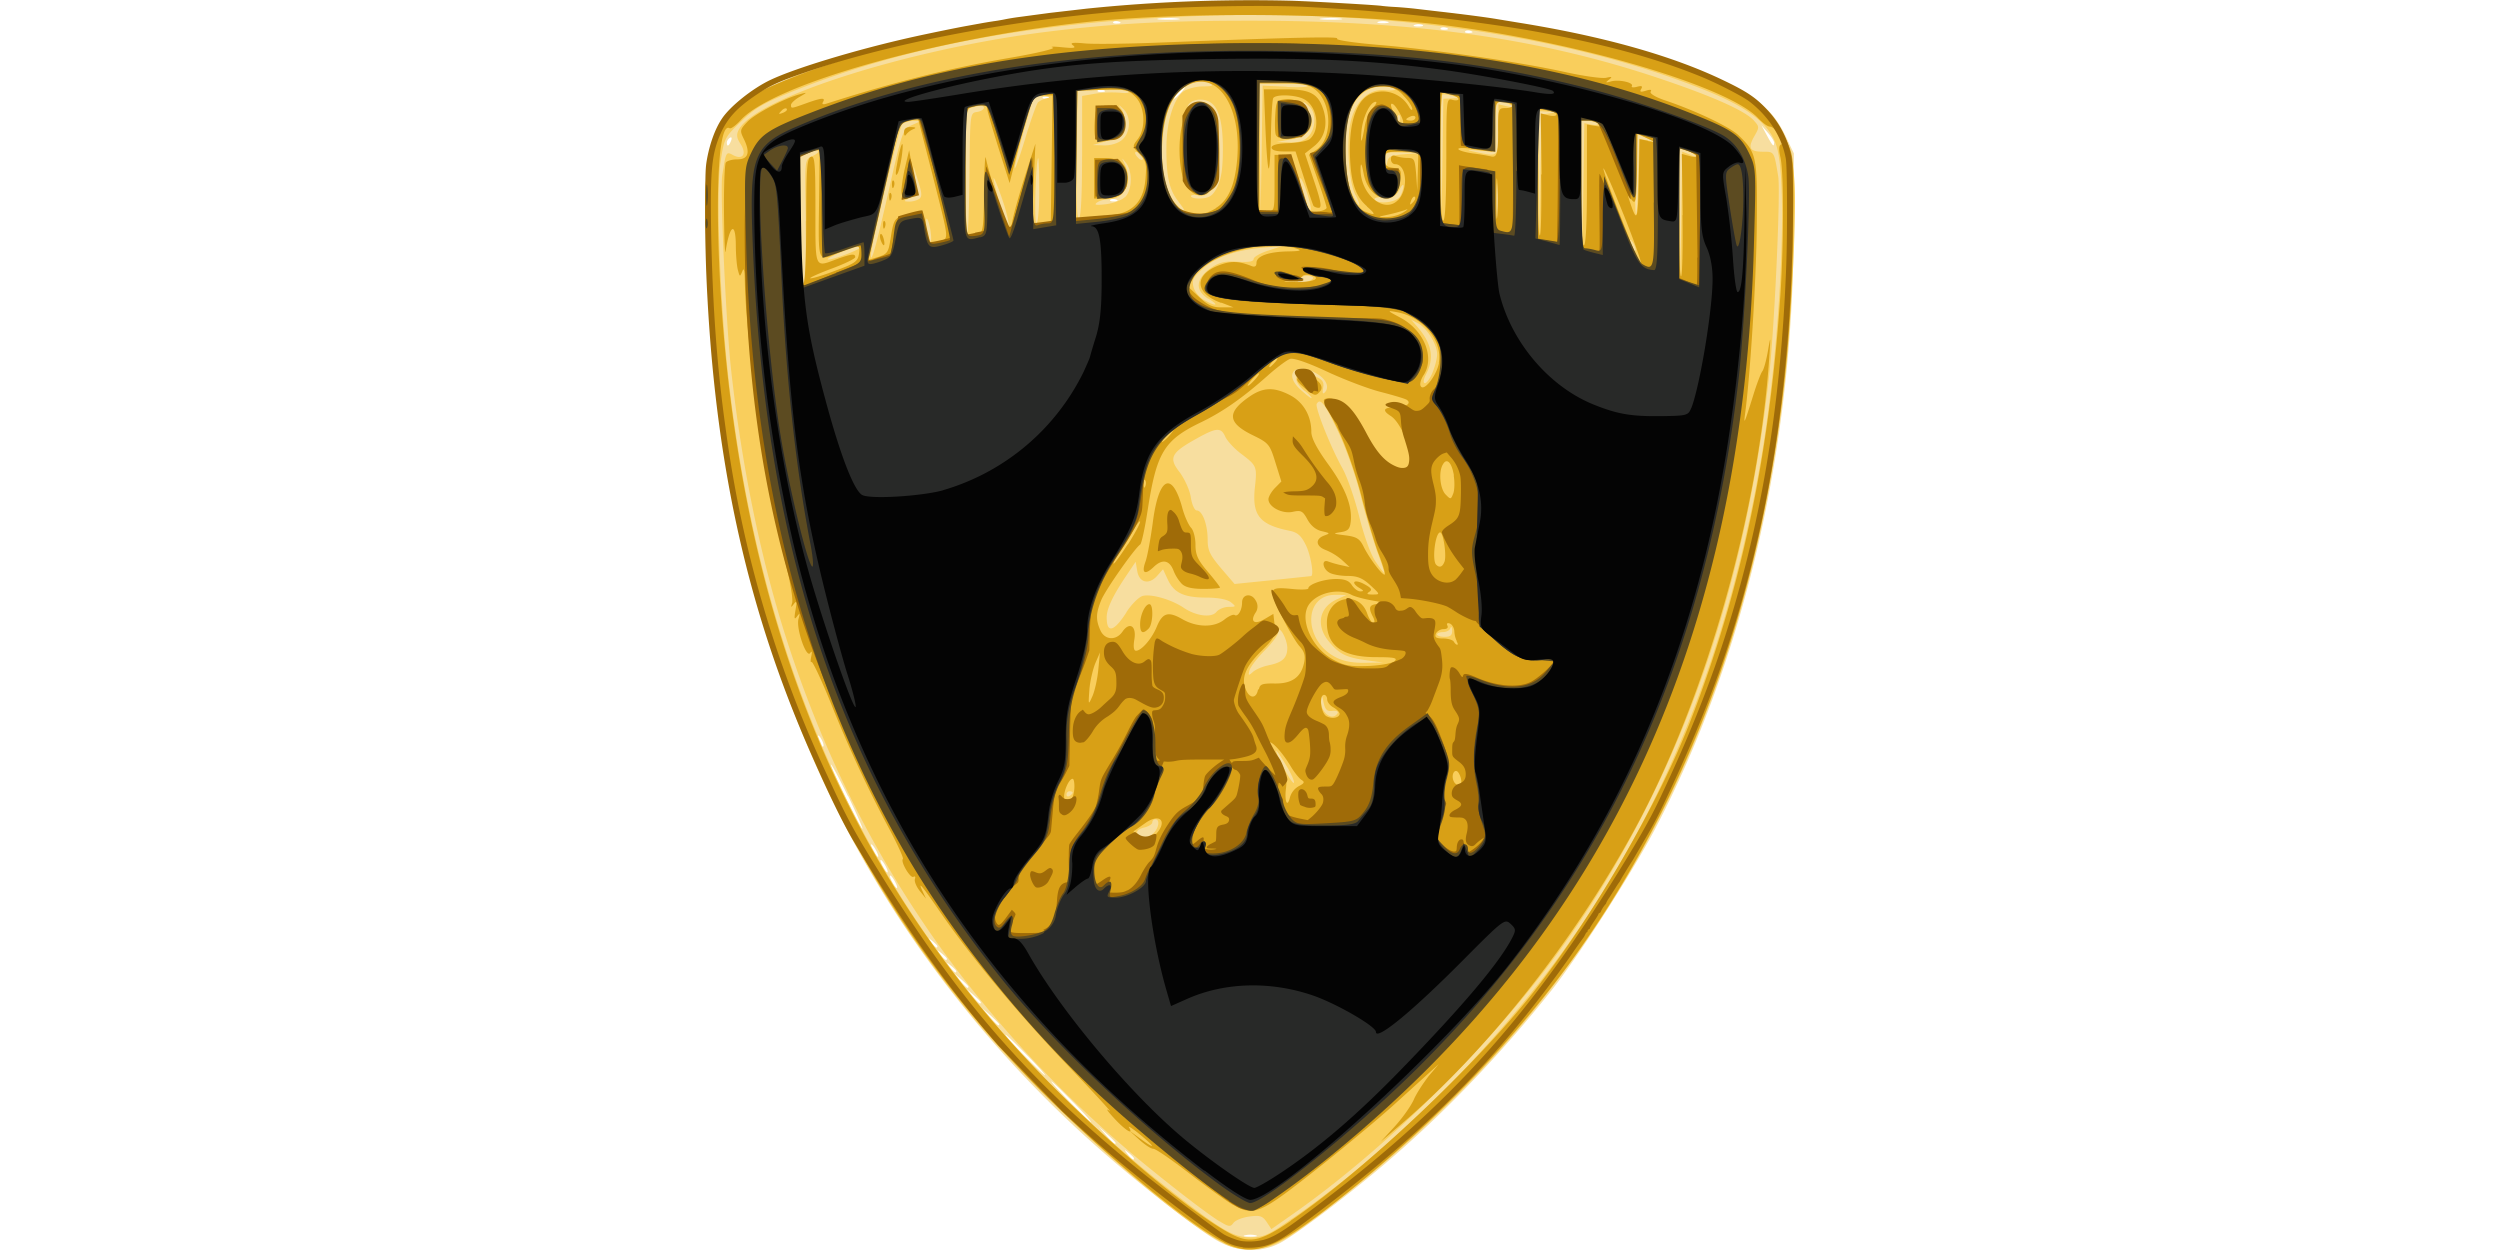 <svg xmlns="http://www.w3.org/2000/svg" width="400" height="200" viewBox="0 0 105.83 52.917" ><path d="M51.542 52.53c-.747-.42-2.88-2.06-4.576-3.52a48.293 48.293 0 0 1-7.487-8.091c-4.75-6.465-7.687-13.985-8.97-22.972-.614-4.287-.85-10.276-.46-11.61a4.04 4.04 0 0 1 1.516-2.13c.765-.534 3.215-1.5 5.412-2.133C41.63.733 46.776.1 52.877.087c7.78-.004 14.146 1.035 19.517 3.184 1.918.767 2.627 1.317 3.18 2.466l.364.755-.01 3.3c-.02 9.175-2.1 18.106-5.865 25.3-.962 1.834-3.236 5.38-4.36 6.803-2.082 2.63-4.488 5.154-6.877 7.2-1.613 1.4-4 3.2-4.66 3.537-.813.414-1.77.376-2.623-.103zm1.614-.236a1.05 1.05 0 0 0-.454 0c-.125.033-.023.06.227.06s.352-.027.227-.06zm-5.153-3.26c0-.027-.102-.132-.227-.23-.206-.164-.2-.16-.05.05.17.22.276.3.276.18zm-.778-.653c0-.024-.16-.187-.356-.363l-.357-.32.315.363c.294.34.4.424.4.32zm-1.816-1.74c-.46-.473-.864-.86-.9-.86s.3.386.77.858.864.858.9.858-.3-.386-.77-.858zm-1.944-1.98c-.46-.473-.864-.86-.9-.86s.3.386.77.858.864.858.9.858-.3-.386-.77-.858zm-1.167-1.298c0-.024-.16-.187-.356-.363l-.356-.32.314.363c.294.34.4.424.4.32zm-.777-.927c0-.025-.13-.16-.292-.3l-.292-.252.247.3c.23.28.336.357.336.252zm-.52-.66c0-.025-.13-.16-.292-.3l-.3-.25.247.297c.23.28.336.357.336.252zm-.518-.664c0-.027-.102-.132-.227-.23-.206-.164-.2-.16-.05.05.17.22.276.3.276.18zm-.4-.528c0-.027-.102-.13-.227-.23-.206-.163-.2-.16-.05.05.17.22.276.3.276.18zm-.4-.528c0-.027-.102-.132-.227-.23-.206-.164-.2-.16-.05.05.17.22.276.3.276.18zM37.89 37.33c-.076-.146-.168-.265-.204-.265s-.002.12.074.265.168.264.204.264.002-.12-.074-.264zm-.4-.66c-.076-.146-.168-.265-.204-.265s-.002.12.074.264.168.264.204.264.002-.12-.074-.264zm-.4-.66c-.077-.146-.17-.265-.205-.265s-.002.12.074.264.17.264.205.264.002-.12-.074-.264zm-1.195-2.307c-.37-.76-.695-1.36-.72-1.334-.057.058 1.246 2.716 1.332 2.716.035 0-.24-.62-.6-1.38zm-1.123-2.406c-.153-.268-.2-.182-.065.15.045.118.108.187.142.153s0-.17-.077-.303zM47.248 8.448c-.095-.038-.205-.033-.248.01s.034.075.17.068c.15-.006.182-.038.078-.08zm-16.3-2.492c.043-.118.022-.17-.05-.124s-.13.137-.13.204c0 .2.093.148.18-.08zm44.157.088c0-.065-.12-.258-.27-.43l-.27-.312.232.43c.24.445.305.512.305.312zM44.395 4.1c-.096-.038-.206-.034-.25.01s.034.075.17.07c.15-.006.182-.038.078-.08zM50 3.916c.13-.145.205-.264.17-.264s-.17.12-.3.264-.205.264-.17.264.17-.12.3-.264zm-3.28-.1c-.096-.038-.206-.033-.25.01s.034.075.17.07c.15-.006.183-.038.08-.08zm15.556-2.5c-.096-.04-.206-.035-.25.01s.033.074.17.07c.15-.007.183-.04.08-.08zm-1.038-.133c-.095-.038-.205-.033-.248.01s.033.075.17.068c.15-.006.182-.037.078-.08zm-1.03-.13a.493.493 0 0 0-.326 0c-.1.037-.016.068.162.068s.25-.03.162-.068zM47.376.92c-.095-.038-.205-.034-.248.01s.034.075.17.068c.15-.006.182-.038.078-.08zm11.35-.002a.73.73 0 0 0-.39.005c-.088.036.015.064.23.06s.286-.032.16-.066zM49.844.782a3.39 3.39 0 0 0-.779.001c-.195.03-.004.054.424.053s.588-.025.353-.055zm6.87 0a3.39 3.39 0 0 0-.778.001c-.195.03-.004.054.424.053s.587-.025.353-.055z" fill="#f7de9f"/><path d="M51.7 52.58c-2.32-1.242-7.744-6.156-10.564-9.574-7.178-8.698-10.76-19.206-11.246-33-.12-3.417.102-4.303 1.376-5.47C32.906 3.046 39.316 1.2 45.02.56 55.615-.6 65.786.5 73.05 3.588c2.03.867 2.818 2.02 2.925 4.28.07 1.485-.16 5.92-.43 8.305-1.667 14.68-7.697 25.796-18.72 34.5-2.3 1.824-2.86 2.147-3.744 2.2a2.09 2.09 0 0 1-1.37-.295zm2.993-.986c4.193-2.898 8.513-7.188 11.64-11.557 4.14-5.78 6.867-12.636 8.228-20.672.8-4.7 1.137-11.503.655-13.14-.284-.964-1.158-1.654-3.06-2.417C66.623 1.59 59.043.443 51.307.66c-7.033.197-12.712 1.213-17.584 3.143-1.393.552-1.746.753-2.352 1.34-.698.675-.716.7-.875 1.75-.188 1.227-.014 5.96.333 9.04 1.682 14.952 7.825 26.103 19.192 34.83 1.782 1.37 2.236 1.62 2.925 1.62.538 0 .76-.1 1.757-.8zm-3.073.108c-.604-.374-2.307-1.7-3.627-2.8-7.057-5.943-11.92-13.176-14.712-21.884-1.074-3.35-1.883-7.288-2.332-11.357-.218-1.97-.476-7.62-.375-8.247.158-.997.163-1.007.454-.85.412.224.596-.04.322-.466-.168-.26-.186-.4-.077-.605.7-1.35 7.204-3.418 13.026-4.145 2.812-.35 5.02-.472 8.634-.472 6.98 0 12.247.742 17.294 2.437 2.28.766 3.656 1.38 4.024 1.795.23.258.23.285.013.66-.284.5-.2.655.377.655.47 0 .46-.014.634 1.037.107.648-.155 6.4-.386 8.47-1.062 9.547-4.04 17.68-8.93 24.393-2.88 3.955-7.308 8.32-11.21 11.06l-.928.65-.2-.302c-.177-.257-.288-.292-.737-.23-.3.04-.593.162-.672.272-.126.176-.196.167-.58-.07zM48.835 35.27c.228-.232.27-.585.074-.585a.13.13 0 0 0-.13.13c0 .07-.146.167-.324.212-.325.08-.4.197-.237.362.146.15.403.1.617-.12zm-3.427-1.715c0-.032-.058-.058-.13-.058s-.13.063-.13.14.058.103.13.058.13-.108.13-.14zm9.06-1.12c-.218-.36-.417-.655-.442-.655s.1.318.303.706.4.683.442.655-.085-.346-.303-.706zm2.154-2.24c.046-.077-.045-.12-.214-.1-.232.026-.312-.05-.38-.364-.08-.37-.088-.374-.102-.06-.023.5.478.884.697.522zm-2.928-2.03c.583-.113.8-.305.8-.735 0-.386-.377-1.037-.385-.664-.002.112-.262.46-.577.776s-.602.7-.638.832c-.06.233-.044.24.15.068.12-.106.417-.23.66-.277zm4.158-.213c-.86-.113-1.158-.262-1.604-.803-.556-.673-.403-1.446.353-1.78l.4-.182-.462-.005c-1.36-.015-1.38 1.898-.03 2.624.345.185.726.26 1.27.253l.78-.012-.716-.094zm3.622-1.258c-.005-.145-.04-.2-.076-.1s-.177.165-.314.165-.25.045-.25.1.146.1.324.1c.24 0 .322-.068.314-.264zm-13.8-.765c.217-.338.53-.654.697-.7.355-.1 1.23.155 1.737.5s1.17.44 1.384.178c.095-.116.325-.213.512-.215.328-.004.33-.012.1-.198-.156-.12-.55-.195-1.037-.196-.953-.002-1.37-.198-1.634-.768l-.2-.432-.246.277c-.348.393-.76.296-.845-.197l-.068-.396-.4.594c-.568.842-.826 1.4-.826 1.754 0 .698.304.622.837-.208zM55.5 24.39c.133-.032-.015-.906-.225-1.322-.195-.4-.357-.532-.68-.597-1.275-.257-1.6-.65-1.473-1.835.1-.904.08-.924-.613-1.45-.272-.208-.558-.52-.638-.694-.185-.415-.372-.4-1.263.1-1.046.585-1.142.8-.667 1.404.2.273.42.74.468 1.053s.16.56.25.56c.24 0 .463.594.463 1.23 0 .47.1.66.57 1.22l.57.663 1.602-.163 1.635-.17zm2.812-1.004a30.843 30.843 0 0 1-.712-2.41c-.228-.898-.64-2.058-.983-2.768-.56-1.16-.723-1.365-.877-1.113-.085.14.594 1.848 1.083 2.72.206.367.528 1.293.716 2.056.197.798.484 1.597.676 1.882.183.272.352.495.375.495s-.102-.4-.278-.865zM55.23 16.55c-.673-.56-.33-.973.5-.592.262.122.327.23.28.472-.038.203-.014.27.068.186.233-.237.04-.617-.432-.852-.85-.423-1.286.075-.62.708.222.2.44.382.487.38s-.077-.14-.273-.302zm5.42-.8c.103-.252.188-.593.187-.76 0-.404-.433-1.105-.803-1.3l-.3-.158.275.315c.604.7.716 1.3.37 1.972-.123.242-.145.4-.058.4.077 0 .224-.206.327-.458zm-9.5-3.1c-.575-.357-.535-.85.104-1.3.364-.25.6-.303 1.134-.27.464.03.68-.007.68-.114 0-.087.277-.247.616-.356l.616-.2-.778.068c-1.2.106-2.036.393-2.587.878-.422.372-.487.495-.413.793.048.194.247.44.442.55.532.294.678.244.185-.06zM34.11 9.363c-.042-2.594-.052-2.6.248-2.738.43-.194.35-.34-.1-.18l-.4.138v2.692c0 1.867.044 2.695.142 2.695s.13-.778.1-2.61zm21.39 2.492c.134-.087.12-.126-.07-.176a.45.45 0 0 0-.405.114c-.133.145-.12.176.07.176a.92.92 0 0 0 .405-.114zm16.066-5.288c.2.076.297.08.224.01a1.268 1.268 0 0 0-.42-.215l-.292-.1.06 5.5.076-5.34.354.135zM36.4 10.496c.085-.085.018-.096-.194-.033-.507.15-1.167.44-1.167.512 0 .097 1.2-.33 1.36-.48zm1.244-2.53c.552-2.434.576-2.5.957-2.67l.392-.175-.34-.005c-.187-.003-.4.07-.47.16-.13.164-1.335 5.238-1.32 5.55.018.346.236-.454.782-2.86zm31.506 2.34c-.153-.268-.2-.182-.064.15.044.118.108.187.142.153s0-.17-.077-.303zm-1.767-5.03c.174.033.285.01.25-.05s-.2-.114-.385-.114h-.316l.06 5.35.076-5.247zm-28.01 4.4c-.05-.265-.118-.452-.153-.416s-.025.283.024.548.118.452.153.416.025-.283-.024-.548zm1.668-2.338c.024-2.54.026-2.556.316-2.598.16-.023.292-.104.292-.18s-.125-.104-.292-.06a2.3 2.3 0 0 1-.39.08c-.055 0-.097 1.23-.097 2.73s.033 2.697.073 2.656.084-1.224.097-2.63zM65.604 4.8c.326-.05.32-.056-.067-.075l-.42-.02.06 5.35.076-5.2.354-.056zM42.44 8.475c-.182-.538-.352-.958-.377-.932s.1.523.253 1.107.334 1.004.377.933-.07-.57-.253-1.108zm20.955-.566c-.027-.345-.05-.063-.05.627s.022.973.05.628a9.85 9.85 0 0 0 0-1.256zm-19.402.143c0-.773-.02-1.384-.047-1.354-.1.13-.178 2.763-.07 2.763.065 0 .118-.634.118-1.408zm1.815-1.43v-2.56l.58-.1a4.71 4.71 0 0 1 1.038-.035c.25.03.406.004.346-.057s-.57-.094-1.135-.072l-1.025.04-.035 2.75c-.023 1.846.01 2.723.097 2.667s.132-1.045.132-2.643zm15.645-2.457l.354-.013-.326-.098c-.178-.054-.366-.074-.42-.045s-.084 1.253-.068 2.72l.03 2.667.076-5.217.354-.013zm8.3 1.778c.344.072.343.07-.037-.106l-.4-.18-.065 1.605c-.036.883-.036 1.695 0 1.806s.08-.566.1-1.5l.036-1.698.353.074zm-19.856 2.6c-.4-.485-.532-1.077-.52-2.336.01-1.08.315-2.048.736-2.347.153-.1.512-.2.8-.202.43-.003.48-.027.286-.144-.325-.192-.86-.033-1.3.383-.914.885-1.006 3.772-.15 4.715.427.47.537.417.138-.068zm4.577-4.863c.563.027.955.003.872-.05s-.573-.098-1.1-.1l-.94-.002.06 5.483.085-5.386 1.023.047zm.85 4.47c-.12-.373-.25-.648-.286-.6s.035.37.156.745.25.648.286.6-.034-.37-.156-.744zm-7.704.2c.307-.283.333-1.088.048-1.45-.195-.247-.197-.246-.065.032.34.717.013 1.494-.63 1.497-.185 0-.424.065-.53.142-.145.105-.053.124.367.075.308-.036.673-.17.8-.295zm9.758-.1c-.3-.567-.4-2.416-.173-3.208.223-.8.785-1.3 1.438-1.225.266.027.456.001.423-.054s-.296-.1-.582-.1c-.64 0-1.185.494-1.395 1.265-.234.858-.174 2.547.113 3.193.138.3.285.56.325.56s-.025-.193-.146-.43zm-18.48.18c.14-.1.137-.225-.03-.757l-.2-.647.074.602c.066.54.04.62-.23.75s-.28.15-.043.156a.888.888 0 0 0 .43-.104zM59.28 8.3c.074-.14.133-.334.132-.43s-.077-.025-.17.156c-.135.268-.258.328-.643.316-.262-.008-.445.037-.407.1.14.23.947.124 1.086-.142zm-7.74-.405c.16-.33.226-.78.226-1.585 0-1.4-.252-2.027-.855-2.087-.237-.024-.465.04-.56.157-.14.173-.1.178.25.04.37-.142.433-.128.65.146.47.6.508 2.72.06 3.414-.17.264-.3.326-.588.283-.204-.03-.34-.003-.3.06s.254.097.48.075c.32-.03.46-.142.636-.502zm-7.598-3.567a.99.99 0 0 1 .37-.169c.174-.043.127-.07-.145-.08l-.405-.015-.407 1.42c-.223.78-.403 1.5-.398 1.618s.204-.447.442-1.235.484-1.48.544-1.54zm15.51 2.2l.673-.048-.746-.024c-.736-.024-.745-.02-.728.34.015.3.027.314.073.073.047-.247.157-.298.728-.34zm-11.12.044c-.047-.077-.147-.14-.223-.14-.086 0-.076.076.026.2.176.218.337.17.197-.06zm15.1-1.077v-1.08l.358.084c.265.063.306.05.162-.05a.9.9 0 0 0-.422-.136c-.197-.002-.227.136-.227 1.056v1.056l-.68-.052c-.53-.04-.58-.03-.227.046 1.068.23 1.037.258 1.037-.935zm-15.938.43c.37-.304.398-.995.054-1.315-.22-.206-.228-.206-.078-.002.2.287.138 1.042-.113 1.173-.1.054-.4.16-.648.23l-.454.13.472.014c.282.008.6-.084.767-.23zm7.9-.153c.3-.316.34-.957.056-1.245-.294-.3-.362-.255-.128.086.45.656.167 1.148-.75 1.3l-.54.1.55.016c.393.012.625-.06.8-.247zm3.84-.9c-.043-.044-.074.034-.068.173.006.154.037.185.078.08.038-.095.033-.2-.01-.253z" fill="#f9ce5c"/><path d="M51.825 52.6c-1.56-.757-5.64-4.194-8.36-7.043-7.427-7.77-11.572-16.962-13.102-29.04-.202-1.605-.517-6.432-.518-7.943-.002-2.45.764-3.94 2.436-4.75 1.8-.866 5.383-1.993 8.13-2.55C45.216.31 51.93-.12 57.012.22c5.7.38 9.974 1.18 14.1 2.633C74.06 3.9 74.946 4.49 75.6 5.895c.336.72.338.75.315 3.633-.1 11.846-3.175 22.296-9.01 30.608-2.743 3.906-6.63 7.894-10.815 11.098-2.237 1.7-3.04 1.97-4.266 1.375zm2.82-.928c3.057-2.078 7.866-6.608 10.264-9.665 2.57-3.28 5.307-8 6.68-11.556 2.1-5.45 3.292-11.027 3.766-17.762.16-2.25.166-5.37.014-6.036-.076-.335-.066-.505.033-.538.2-.065-.248-.755-.48-.755-.093 0-.3-.155-.483-.343-1.22-1.332-7.495-3.202-13.213-3.94C57.07.55 50.08.483 45.93.94c-6.382.7-13.19 2.635-14.57 4.14-.208.226-.42.383-.473.35-.67-.42-.662 5.857.015 11.295C32.387 28.668 36.65 37.9 44.24 45.657c2.677 2.73 5.933 5.476 7.683 6.478.94.538 1.375.466 2.725-.453zm-2.448-.664c-.295-.175-1.136-.78-1.87-1.347s-1.4-1.028-1.504-1.028-.36-.173-.593-.384l-.423-.384.486.355c.654.478.618.344-.055-.207-.298-.244-.498-.372-.446-.285.217.356-.163.12-.64-.4-.282-.308-.367-.44-.188-.3s-.64-.75-1.82-1.984c-2.08-2.176-4.065-4.57-5.37-6.47-.744-1.083-.94-1.315-.727-.858l.154.33-.266-.33c-.146-.182-.238-.407-.205-.502s.006-.137-.062-.095c-.13.082-.558-.644-.447-.757.036-.036-.223-.604-.573-1.263a52.95 52.95 0 0 1-2.48-5.34c-.406-1-.774-1.78-.816-1.737s-.047-.06-.01-.23c.044-.203.027-.253-.048-.146-.164.233-.602-1.05-.493-1.445.068-.245.056-.265-.062-.105-.114.154-.128.096-.065-.264.064-.366.05-.42-.068-.265-.127.17-.138.16-.073-.043.04-.133-.066-.816-.24-1.52-.843-3.406-1.723-9.467-1.766-12.173-.007-.416-.04-.517-.108-.337-.1.238-.105.233-.184-.066-.047-.176-.085-.635-.087-1.016-.003-1.05-.257-.916-.434.23-.028.182-.058-.56-.067-1.65s.027-2.04.08-2.113.27-.132.482-.132c.466 0 .56-.285.283-.853-.182-.37-.174-.4.153-.746.336-.343 1.556-.983 2.228-1.163.313-.085.312-.08-.033.12-.196.114-.356.265-.356.335 0 .164-.004.164.648-.07s.824-.248.706-.052c-.058.095-.004.12.155.068 2.788-.895 5.177-1.492 7.695-1.927 1.193-.204 2.024-.402 1.88-.446s.033-.05.4-.012c.495.05.602.03.454-.08s-.024-.132.518-.082c.393.036 1.968.014 3.5-.05 5.17-.2 7.326-.256 7.164-.153-.088.057.706.176 1.764.265 2.35.197 5.93.718 7.87 1.145.792.175 1.58.286 1.753.247.255-.058.277-.043.118.082s-.145.138.086.072c.335-.095.977.047.885.197-.035.058.062.072.217.03.204-.054.252-.03.178.093s-.027.143.2.073c.187-.06.262-.046.2.04-.047.078.208.233.6.365 1.294.434 2.757 1.13 3.123 1.484.77.742.8.896.772 3.823-.022 2.27-.274 6.305-.495 7.955-.07.52-.03.43.35-.792.147-.472.318-.923.38-1s.168-.465.236-.858c.118-.68.12-.665.057.275-.454 6.592-2.693 14.44-5.702 19.984-2.56 4.716-6.26 9.385-9.904 12.496l-.84.718.6-.652c.326-.36.685-.868.8-1.133s.402-.7.635-1l.424-.5-.447.403-1.3 1.18c-1.013.935-3.638 3.08-4.82 3.94-1.076.78-1.435.856-2.134.44zM48.9 35.347c.55-.56.22-.957-.418-.502l-.475.333c-.105.063.285.434.456.434.098 0 .295-.12.438-.264zm-3.42-1.985c.01-.215-.022-.392-.074-.392-.176 0-.43.643-.344.872.124.33.393.022.418-.48zm9.5-.08c.238-.122.262-.175.117-.265-.1-.062-.307-.32-.458-.575-.342-.574-.815-1.098-.906-1.005-.038.038.122.37.354.74.348.554.4.76.353 1.186-.075.57.057.864.17.378a.8.8 0 0 1 .37-.46zm6.883-.213a.81.81 0 0 0-.113-.344c-.142-.23-.33.037-.224.318.088.235.34.255.338.027zM56.7 30.2c0-.063-.118-.178-.26-.256s-.258-.228-.258-.335-.058-.193-.13-.193c-.222 0-.146.77.1.904s.56.064.56-.12zm-10.207-1.85l.07-.727-.2.462c-.1.254-.223.76-.248 1.122-.046.65-.044.654.13.264.097-.218.21-.723.248-1.122zm6.8.84c.033-.224.136-.263.667-.255.727.01 1.112-.26 1.244-.873.064-.298.02-.465-.188-.7-.15-.162-.5-.756-.775-1.32-.57-1.16-.546-1.208.5-1.105.353.035.643.022.643-.028 0-.173.66-.398 1.172-.398.37 0 .556.072.673.264.1.145.25.262.358.26.155-.003.15-.032-.03-.138-.403-.24-.24-.4.18-.176.315.166.367.242.228.332-.133.085-.094.116.143.115.324-.002.324-.002-.1-.394-.324-.3-.55-.392-.95-.392-.3 0-.64-.06-.777-.137-.308-.168-.347-.6-.044-.47a4.54 4.54 0 0 0 .55.155l.345.075-.326-.3a2.48 2.48 0 0 0-.68-.418c-.427-.154-.465-.466-.074-.613.266-.1.26-.1-.097-.187-.244-.052-.46-.228-.607-.494-.2-.365-.274-.403-.62-.326-.443.1-1.032-.204-1.032-.533 0-.1.123-.32.273-.473l.273-.278-.25-.8c-.24-.777-.28-.828-.968-1.163-1.064-.522-1.1-.96-.136-1.626.583-.404 1.04-.42 1.732-.06.56.3.892.87.892 1.555 0 .255.234.705.706 1.355.73 1 1.033 1.78.96 2.442-.035.314-.115.396-.432.444-.342.052-.318.068.195.132.488.06.616.14.783.48.267.543.9 1.352.902 1.153 0-.088-.12-.474-.27-.858s-.472-1.47-.718-2.416c-.258-.992-.678-2.187-.994-2.832l-.6-1.222c-.024-.06.076-.107.223-.107.43 0 1.16.763 1.715 1.792.545 1.012.984 1.42 1.453 1.353.245-.036.28-.117.26-.6-.027-.634-.45-1.56-.822-1.795-.378-.24-.312-.364.2-.364.448 0 .704-.177.47-.325-.07-.043-.56-.192-1.1-.33s-1.555-.527-2.276-.863c-.796-.372-1.407-.582-1.554-.534-.134.043-.558.36-.943.702-1.063.947-1.903 1.536-2.832 1.983-1.56.75-1.88 1.28-2.255 3.718-.117.76-.258 1.413-.316 1.453-.243.17-1.47 1.92-1.646 2.347-.23.562-.24.842-.04 1.286.188.42.667.447.937.055.3-.436.602-.235.5.34-.05.306-.024.47.072.47.23 0 .67-.507.875-1.008.246-.6.485-.673 1.082-.33.623.356 1.35.365 1.782.02.18-.144.375-.233.433-.196.14.1.318-.206.318-.53 0-.356.403-.412.577-.08a.46.46 0 0 1-.019.53c-.23.374-.02.502.4.25l.366-.215.055.48c.05.43-.01.543-.564 1.094-.685.68-.87 1.154-.646 1.655.168.376.448.354.507-.04zm-5.03-2.763c0-.392.212-.85.393-.85s.155.84-.03 1.03c-.243.248-.363.2-.363-.18zm1.748-1.73a1.79 1.79 0 0 1-.33-.53c-.17-.457-.474-.518-.84-.168-.383.366-.53.267-.347-.233.075-.204.206-.926.3-1.6.243-1.95.796-2.274 1.24-.72.1.4.286.794.388.898s.185.427.185.718c0 .428.1.647.52 1.14.285.336.518.638.518.67s-.316.058-.704.058c-.482 0-.77-.068-.918-.22zm5.187-8.297c-.312-.262-.353-.35-.206-.45.36-.242 1.156.288.903.6-.195.24-.246.23-.697-.15zm3.847 11.583c.127-.13-.036-.163-.78-.163-1.418 0-2.095-.472-2.095-1.46 0-1.1 1.363-1.4 1.71-.377.073.212.187.386.254.386s.066-.106-.013-.255c-.22-.417-.157-.536.287-.552.315-.012.248-.045-.268-.132-.38-.064-.798-.176-.93-.25-.53-.288-1.416-.097-1.78.385-.455.604.075 1.853 1 2.355.495.27.728.3 1.52.272.516-.025 1.01-.12 1.097-.208zm2.625-.84a1.091 1.091 0 0 1-.105-.418c-.008-.148-.095-.296-.194-.33-.1-.037-.144-.002-.1.088s-.007.15-.163.15c-.14 0-.287.1-.328.198-.054.15.02.198.303.198.208 0 .413.06.457.132s.1.132.145.132.024-.068-.026-.15zm-.522-3.36c.097-.257-.047-1.245-.182-1.245-.206 0-.353 1.18-.172 1.366.142.145.27.1.353-.122zm-13.4-.737c.285-.447.515-.878.514-.958s-.146.112-.322.426-.442.744-.6.957-.236.388-.194.388.3-.366.592-.814zm13.8-2.914c-.09-.554-.3-.76-.46-.483-.2.308-.13 1.028.1 1.276.22.227.23.225.33-.03.058-.146.067-.5.02-.763zm-13.074.196c-.043-.044-.074.034-.068.173.006.154.037.185.078.08.037-.095.033-.2-.01-.253zm1.023-1.884c.13-.145.206-.264.17-.264s-.17.12-.3.264-.205.264-.17.264.17-.12.3-.264zm11.41-3.08c.17-.93-.66-1.945-1.757-2.145-.45-.082-.45-.08.13.228 1.02.545 1.48 1.715.966 2.46-.1.164-.16.364-.1.448.138.227.67-.46.77-.992zm-7.783.706c.13-.145.205-.264.17-.264s-.17.12-.3.264-.205.264-.17.264.17-.12.3-.264zm.843-.726c.1-.1.132-.198.097-.198s-.137.1-.226.198-.132.198-.096.198.137-.1.226-.198zm-2.268-2.52c-1.12-.4-1.175-1.175-.116-1.587.513-.2.84-.194 1.4.027.136.054.206.008.206-.135 0-.285.5-.47 1.337-.486.53-.01.604-.035.348-.12-1.33-.434-3.78.255-4.34 1.218l-.237.4.472.44c.367.344.58.44.96.43h.488l-.518-.2zM34.13 9.335c0-2.206.03-2.63.194-2.695s.194.235.194 2.23c0 2.563-.047 2.452.907 2.1.634-.228.778-.243.778-.084 0 .063-.44.278-.978.478s-.956.387-.928.415.493-.1 1.03-.308c.87-.318.988-.402 1.035-.73.058-.407.005-.407-.923-.02-.835.348-.8.417-.768-2.13l.025-2.3a10.89 10.89 0 0 0-.42.145l-.408.145v2.77c0 1.812.045 2.74.13 2.687s.13-1.097.13-2.7zm21.5 2.52c.13-.084.097-.132-.126-.2-.164-.044-.33-.027-.37.037s-.274.14-.523.172c-.364.045-.325.06.195.075.357.01.726-.03.82-.093zm15.603-2.74l-.038-2.6.362.1c.427.108.262-.113-.2-.252l-.292-.1V8.98c0 1.494.044 2.716.097 2.716s.08-1.166.06-2.6zm-2.505-.035c-.44-1.1-.823-1.98-.85-1.95s.25.818.616 1.753l.787 2.016c.066.173.15.286.184.25s-.295-.967-.735-2.068zm-31.035 1.072c.123-.834.17-.92.562-1.015.2-.046.445-.114.564-.15.173-.052.246.08.364.657l.147.722.394-.14c.458-.163.5.138-.3-3.02L38.86 5.02l-.4.105c-.374.1-.412.17-.62 1.13l-.65 2.888-.428 1.863.42-.13c.37-.116.43-.2.507-.724zm-.407.03c-.042-.112-.048-.233-.012-.27s.096.054.134.204c.08.315-.01.363-.12.066zm.095-.644c-.006-.14.025-.217.068-.173s.048.158.01.253c-.04.105-.072.074-.078-.08zm.258-1.188c-.006-.14.025-.217.068-.173s.048.158.01.253c-.04.105-.072.074-.078-.08zm.52-.308a6.77 6.77 0 0 1 .17-1.023l.157-.66.162.912c.132.745.13.932-.007 1.022-.32.207-.494.118-.48-.25zm-.4-.22c-.006-.14.025-.217.068-.173s.047.158.01.253c-.04.105-.072.074-.078-.08zm.202-.803c.147-.884.312-1.27.228-.528-.042.363-.13.75-.196.858-.078.13-.1.014-.033-.33zm.308-1.42c-.001-.155.095-.228.3-.22s.227.035.097.086a.8.8 0 0 0-.3.22c-.06.1-.096.057-.097-.086zm28.91 2.23V5.273l.356.058c.28.045.314.027.162-.082a.998.998 0 0 0-.486-.142l-.292-.002v2.64c0 1.673.047 2.64.13 2.64s.13-.94.13-2.557zm-25.722 2.03c.15 0 .187-.336.2-1.75.01-.962.043-1.6.075-1.42.1.526.836 2.96.942 3.078.054.06.134-.12.18-.396s.285-1.126.53-1.9l.447-1.387-.152 3.46.802-.12.075-5.386h-.4c-.395 0-.418.033-.694.958a36.032 36.032 0 0 0-.5 1.856l-.224.898-.475-1.5c-.26-.83-.475-1.576-.475-1.658 0-.166-.18-.185-.616-.065-.3.08-.292.1-.292 2.786 0 2.413.022 2.697.205 2.626a1.3 1.3 0 0 1 .389-.08zm23.805-2.46l-.038-2.6.33.084c.18.046.33.03.33-.035s-.176-.146-.4-.178l-.4-.058v2.675c0 1.476.044 2.684.097 2.685s.08-1.166.06-2.6zm-1.876.313c-.026-.38-.047-.07-.047.693s.02 1.075.047.693a12.211 12.211 0 0 0 0-1.386zM47.362 9.056c.707-.18 1.06-.65 1.13-1.497.05-.628.02-.758-.257-1.04-.308-.314-.3-.33-.08-.618.363-.456.318-1.385-.088-1.797-.3-.306-.4-.327-1.393-.3l-1.07.038-.07 5.442.683-.06a8.89 8.89 0 0 0 1.145-.177zm-1.045-1.5V6.69h.498c.598 0 .927.313.927.88 0 .52-.358.835-.95.835h-.476v-.858zm.052-1.704c-.037-.1-.05-.44-.027-.757.036-.516.077-.58.4-.617.562-.066.88.184.88.7s-.153.668-.75.783c-.3.058-.448.03-.494-.098zm14.857.896c0-2.525.007-2.6.258-2.52.143.038.258.022.258-.035 0-.093-.43-.26-.68-.265-.054-.001-.097 1.216-.097 2.705 0 1.717.047 2.707.13 2.707s.13-.95.13-2.592zm8.527-.778c.35.068.35.068-.036-.118l-.4-.186L69.3 7.18c-.033 1.373-.056 1.5-.228 1.275s-.18-.217-.057.146c.285.84.322.74.357-.96l.036-1.75.353.068zM59.4 8.996c.213-.133.236-.17.066-.1a7.29 7.29 0 0 1-.714.192c-.446.097-.447.1-.065.1a1.51 1.51 0 0 0 .713-.192zm-7.932-.188c.52-.323.8-.936.9-2.02.207-2.25-.804-3.808-2.073-3.194-.65.315-1.023 1.144-1.097 2.447-.135 2.38.895 3.63 2.282 2.768zm-1.133-.78c-.533-.543-.54-2.8-.01-3.375.395-.43.716-.42 1.003.026.18.28.23.634.23 1.623s-.05 1.344-.23 1.624c-.27.42-.643.458-.992.103zm5.824.777c0-.06-.168-.6-.373-1.18l-.373-1.074.307-.205c.696-.465.675-1.976-.036-2.546-.276-.22-.526-.27-1.358-.27h-1.02v5.414h.324c.322 0 .324-.01.324-1.2V6.556l.357.001c.336.002.377.07.726 1.23.365 1.212.374 1.227.745 1.172.207-.03.376-.104.376-.163zm-.558-.094c-.03-.054-.213-.6-.407-1.2l-.352-1.1h-.507c-.32 0-.507-.06-.507-.165s.243-.172.718-.186c.394-.012.796-.088.894-.17.48-.406.32-1.434-.267-1.706-.385-.18-1.172-.197-1.274-.03-.04.066-.084.777-.098 1.58s-.058 1.43-.097 1.4-.1-.8-.136-1.713l-.065-1.64h.9c1.058 0 1.397.18 1.617.86.202.626.057 1.2-.4 1.554l-.38.303.382 1.15c.3.877.34 1.15.204 1.15-.098 0-.203-.044-.233-.1zm-1.592-3c-.038-.1-.05-.472-.027-.825.04-.62.056-.645.46-.685.837-.082 1.425 1.03.783 1.486-.358.256-1.122.27-1.214.024zm3.854 3.018c-.506-.434-.7-1.083-.72-2.307-.012-1.322.3-2.202.892-2.45a1.276 1.276 0 0 1 1.6.536c.08.145.15.185.15.1s-.166-.35-.374-.56a1.06 1.06 0 0 0-.89-.386c-1.124 0-1.638.964-1.56 2.926.052 1.352.33 2.163.807 2.36s.498.14.096-.206zm1.317-.253c.454-.462.37-1.525-.12-1.525-.098 0-.18-.095-.18-.212 0-.14.07-.185.204-.132a1.72 1.72 0 0 0 .512.08c.277 0 .3.066.353.692l.047.692.048-1.65h-.713c-.67 0-.714.02-.714.32 0 .252.076.33.357.363.314.037.35.1.313.438-.067.584-.25.86-.576.855-.48-.005-.864-.415-.987-1.055-.077-.403-.118-.48-.128-.238-.044 1.087.984 1.977 1.58 1.37zm.713-.142c-.04-.04-.112.033-.16.163-.07.188-.054.204.073.074.1-.1.128-.196.088-.237zm3.525-2.777c0-.966.005-.982.332-.982.188 0 .297-.057.252-.132s-.223-.132-.396-.132c-.3 0-.316.024-.316 1.056 0 .76-.045 1.054-.162 1.05a11.47 11.47 0 0 1-.777-.11c-.337-.056-.616-.057-.616 0s.277.14.616.188a9.87 9.87 0 0 1 .745.122c.27.078.324-.1.324-1.058zm-5.643-.23c.046-.276.196-.618.335-.76s.195-.257.126-.257c-.23 0-.543.64-.6 1.217-.062.652.017.537.138-.2zm1.625-.15c0-.178-.316-.726-.45-.778-.103-.04-.086.1.05.385.173.377.4.6.4.393zm.518-.2c0-.07-.087-.095-.194-.052s-.194.1-.194.128.088.052.194.052.194-.058.194-.128zM33.3 4.602c-.04-.04-.145 0-.232.1-.127.13-.112.146.073.074.128-.05.2-.122.16-.163z" fill="#d8a016"/><path d="M52.614 52.8c-.488-.068-.82-.23-1.517-.74-2.392-1.746-4.37-3.365-6.14-5.03l-2.696-2.77c-2.144-2.447-3.92-4.955-6.097-8.6-.48-.805-1.065-2.005-1.864-3.825-2.595-5.9-3.95-11.878-4.35-19.154a63.546 63.546 0 0 1-.097-4.111c.005-1.328.012-1.487.075-1.837.12-.663.352-1.3.634-1.713.348-.523 1.293-1.277 2.05-1.636 1.07-.507 3.672-1.294 6.02-1.817.637-.142 1.893-.4 2.32-.475l.584-.106a16.822 16.822 0 0 1 .584-.095 7.68 7.68 0 0 0 .454-.08 9.31 9.31 0 0 1 .52-.085l1.346-.18 1.557-.18a68.116 68.116 0 0 1 8.68-.335c1.1.038 3.63.184 3.83.22a8.42 8.42 0 0 0 .55.044c.246.014.655.05.905.08l.892.105c1.13.128 2.1.256 2.53.33l.892.147c3.57.573 6.528 1.4 8.728 2.466.952.457 1.332.715 1.794 1.213a4.02 4.02 0 0 1 1.03 1.967c.143.654.08 4.727-.115 7.314-.265 3.53-.72 6.5-1.475 9.61-.815 3.357-1.907 6.43-3.497 9.84-.537 1.154-.683 1.436-1.128 2.197l-.452.777a3.21 3.21 0 0 1-.114.182l-.136.214-.18.297a4.98 4.98 0 0 0-.152.264.156.156 0 0 1-.033.05 3.62 3.62 0 0 0-.163.248l-.267.418a1.123 1.123 0 0 0-.126.22c0 .018-.01.038-.024.044a1.2 1.2 0 0 0-.203.32c0 .017-.022.04-.05.05s-.05.034-.05.053-.08.152-.178.296-.18.277-.18.294-.022.04-.048.05-.05.042-.05.07-.014.05-.027.05-.048.04-.073.1a1.24 1.24 0 0 1-.07.124 21.792 21.792 0 0 0-.478.675 38.384 38.384 0 0 1-.808 1.124c-2.92 3.946-5.974 6.908-10.77 10.45-.7.516-1.03.7-1.44.807a2.79 2.79 0 0 1-.934.07zm.83-.3c.404-.104.74-.3 1.38-.763 6.128-4.522 9.553-8.2 13.454-14.45 1.05-1.68 1.557-2.57 1.975-3.455 1.136-2.4 1.954-4.416 2.626-6.44 1.633-4.926 2.515-10.13 2.737-16.16.052-1.416.042-4.16-.016-4.5-.16-.928-.72-1.8-1.544-2.435-.3-.226-1.363-.773-2.042-1.05-2.015-.823-4.316-1.44-7.33-1.968-1.77-.3-4.08-.594-6.3-.777l-.6-.05A103.26 103.26 0 0 0 55.234.29C53.664.216 50.83.256 48.85.376 43.663.692 37.972 1.73 34.07 3.072c-1.074.37-1.456.543-2 .907-.9.594-1.3 1.046-1.608 1.77-.347.847-.4 1.56-.358 4.117.066 3.24.256 5.767.633 8.42a50.135 50.135 0 0 0 4.3 14.578c.87 1.893 1.122 2.35 2.508 4.573a86.158 86.158 0 0 0 1.661 2.51c2.612 3.734 5.14 6.43 8.908 9.5.978.797 3.305 2.564 3.698 2.81.142.088.518.235.694.27.25.05.677.037.944-.033zm-.882-1.33c-.198-.057-.65-.37-1.57-1.096-5.663-4.454-8.86-7.94-12.05-13.14a72.157 72.157 0 0 1-1.381-2.36c-.383-.7-1.604-3.274-2.213-4.688-2.163-5.012-3.35-10.214-3.715-16.262-.128-2.126-.147-5.038-.037-5.644.122-.668.34-1.252.637-1.705.325-.493.924-.984 1.495-1.222 1.18-.5 3.834-1.258 6.104-1.76a60.82 60.82 0 0 1 11.778-1.444c1.14-.032 3.117-.02 3.52.02a17.892 17.892 0 0 0 .616.033 70.69 70.69 0 0 1 8.468.91c3.046.54 5.365 1.227 7.35 2.175l.8.386c1.1.518 1.6 1.316 1.765 2.813.08.736-.113 4.376-.37 6.94-.73 7.266-2.198 12.573-4.964 17.942a69.726 69.726 0 0 1-4.249 7.055c-2.313 3.3-4.553 5.608-9.064 9.333l-.847.703a19.812 19.812 0 0 1-.9.715c-.423.3-.835.395-1.17.3zm-8.4-11.804c.397-.184.53-.465.582-1.244.036-.518.136-.714.4-.768l.13-.027-.016-.312c-.024-.466-.02-1.158.008-1.26.014-.05.176-.28.36-.512.436-.55.696-.93.77-1.127a4.59 4.59 0 0 0 .128-.634c.078-.535.044-.458.63-1.43a15.39 15.39 0 0 0 .58-1.07c.16-.326.313-.598.387-.678l.188-.2c.036-.042.08-.077.097-.077.066 0 .26.208.332.356s.075.187.075.926c0 .77 0 .77.077.834.04.035.1.063.15.063.074 0 .074 0-.017-.1-.133-.144-.163-.343-.14-.903.02-.44.014-.497-.052-.696a1.088 1.088 0 0 1-.062-.324c.01-.1.018-.108.156-.118.165-.012.24-.067.328-.243.062-.123.078-.224.068-.413-.005-.1-.03-.118-.174-.198-.222-.123-.283-.217-.323-.5a6.64 6.64 0 0 1 .059-1.526c.06-.2.086-.202.318-.04a5.69 5.69 0 0 0 1.255.543c.417.107.983.12 1.163.027.156-.08.737-.533.98-.763a5.25 5.25 0 0 1 .397-.334c.107-.08.252-.193.322-.253s.16-.1.2-.1a1.27 1.27 0 0 1 .531.22c.195.167.097.336-.377.65-.375.248-.776.7-.96 1.06-.085.17-.48 1.358-.48 1.444 0 .14.106.43.213.58.4.55.58.86.62 1.017.024.094.066.226.094.3.105.256-.02.4-.447.504-.164.04-.382.084-.484.095l-.185.022.052.08c.045.07.056.074.08.03s.095-.052.4-.052.403-.014.543-.07l.17-.07.082.103a9.06 9.06 0 0 0 .617.646c0-.083-.25-.665-.45-1.04a22.202 22.202 0 0 1-.399-.792 4.74 4.74 0 0 0-.411-.674c-.146-.198-.276-.4-.3-.446-.045-.166-.02-.448.058-.676.125-.36.225-.335.226.055.001.283.037.37.35.824.358.523.383.57.56 1.018a5.18 5.18 0 0 0 .557 1.048c.1.157.318.727.318.864 0 .055-.04.126-.1.195l-.1.108-.07-.1c-.038-.05-.08-.08-.092-.067s-.027.12-.036.236c-.013.2-.012.214.104.32.1.1.117.117.117.306 0 .238.07.4.216.5.06.04.254.1.463.144l.36.073.124-.1c.223-.18.485-.5.52-.637.04-.158.016-.295-.072-.376a.62.62 0 0 1-.11-.147c-.066-.13-.01-.162.28-.162.236 0 .255-.005.33-.095.086-.104.306-.595.435-.97a1.4 1.4 0 0 0 .081-.55 1.386 1.386 0 0 1 .083-.56c.115-.34.116-.6.003-.8-.096-.186-.163-.256-.407-.4-.266-.17-.23-.275.132-.415.208-.08.314-.17.314-.264 0-.077-.002-.078-.287-.06s-.287.02-.35-.072c-.18-.265-.282-.303-.466-.174-.2.14-.65.968-.65 1.197 0 .133.147.268.414.38a3.13 3.13 0 0 1 .325.153c.134.087.2.24.2.463 0 .112.015.245.034.294a1.19 1.19 0 0 1 .035.303.77.77 0 0 1-.099.42c-.13.27-.54.805-.646.847-.116.045-.236-.05-.294-.234-.042-.132-.04-.155.028-.312.153-.353.17-.484.135-.993-.02-.258-.052-.5-.074-.56-.067-.15-.173-.104-.4.172-.212.258-.35.37-.464.37s-.15-.112-.13-.377.078-.446.3-.963c.175-.4.45-1.123.545-1.452.072-.25.08-.878.014-1.14a.74.74 0 0 0-.214-.363 6.615 6.615 0 0 1-.88-1.255c-.235-.45-.393-.924-.3-.924.044 0 .404.468.552.718.18.305.275.383.434.362.118-.016.12-.013.14.104.063.4.247.775.534 1.115.133.157.682.606.842.687.185.094.5.195.845.28.217.053.388.068.804.067.554 0 .68-.024.8-.158a.93.93 0 0 1 .255-.135 3.95 3.95 0 0 0 .268-.11c.113-.06.2-.195.18-.276-.017-.064-.048-.07-.43-.1-.493-.024-.93-.128-1.265-.3a5.67 5.67 0 0 0-.45-.203c-.38-.146-.67-.382-.738-.6-.033-.1.032-.202.16-.227.062-.012.122-.035.13-.05s.042-.03.073-.03c.138-.001.147-.042.075-.354-.086-.374-.087-.437-.005-.437.133 0 .228.08.412.358a4.17 4.17 0 0 0 .373.475c.163.17.197.2.314.2.072 0 .14-.014.15-.032s-.01-.1-.047-.164a.719.719 0 0 1-.066-.3.34.34 0 0 1 .1-.282c.094-.108.115-.117.288-.117a.52.52 0 0 1 .485.274.19.19 0 0 0 .225.123.417.417 0 0 0 .27-.088c.105-.074.136-.082.203-.05a.5.5 0 0 1 .158.162 1.39 1.39 0 0 0 .177.22c.092.088.1.094.273.073a.723.723 0 0 1 .26.01c.147.057.163.136.102.465-.052.276-.052.303-.001.44.038.093.1.18.152.257.1.126.112.132.16.547.047.396.008.676-.156 1.1l-.246.654a2.89 2.89 0 0 1-.2.427l-.092.113.133.103c.17.133.3.356.485.835.263.684.285.77.3 1.03.003.2-.017.313-.133.667-.183.562-.2.778-.023.998.062.083.114.177.114.208s-.08.2-.178.355c-.405.68-.404 1 .006 1.372.214.2.404.304.523.3.08-.01.088-.023.097-.192.01-.204.102-.34.217-.323.057.008.07.042.088.235.027.28.042.32.117.32.136 0 .586-.358.678-.537l.05-.097-.14.1a1.66 1.66 0 0 0-.22.185c-.093.103-.19.1-.303.02s-.133-.22-.07-.466c.074-.3.05-.512-.064-.612-.075-.065-.123-.076-.336-.077-.137 0-.27-.014-.296-.03-.087-.056.013-.2.222-.298.304-.156.32-.267.06-.403-.173-.1-.217-.148-.217-.296a.43.43 0 0 1 .3-.396c.208-.078.293-.194.293-.398 0-.227-.077-.374-.273-.524-.32-.244-.3-.23-.3-.526 0-.214.012-.277.06-.326s.065-.13.078-.33c.012-.173.04-.32.086-.412.107-.226.095-.284-.114-.6-.136-.202-.175-.408-.175-.877 0-.196-.014-.392-.03-.436-.04-.113-.004-.487.052-.5.094-.037.24.066.344.242.114.194.138.2.163.1.027-.106.185-.082.56.084.847.375 1.796.452 2.308.186.292-.15.818-.615.953-.84.126-.2.118-.214-.406-.196-.53.018-.85-.02-1.2-.15a2.101 2.101 0 0 1-.812-.554 4.97 4.97 0 0 0-.484-.461c-.186-.156-.343-.305-.353-.332a.083.083 0 0 0-.07-.05c-.1 0-.538-.206-.78-.366a5.365 5.365 0 0 0-.376-.23c-.234-.12-1.122-.305-1.674-.346l-.3-.022-.022-.12c-.04-.22-.106-.367-.304-.677-.163-.256-.196-.332-.197-.453 0-.174-.07-.34-.305-.72a2.1 2.1 0 0 1-.246-.548 4.94 4.94 0 0 0-.196-.55 2.906 2.906 0 0 1-.257-.937 3.89 3.89 0 0 0-.255-1.044 5.48 5.48 0 0 1-.2-.706c-.102-.518-.14-.614-.405-1-.13-.194-.247-.403-.26-.464a.59.59 0 0 0-.112-.214 2.88 2.88 0 0 1-.214-.314 13.74 13.74 0 0 0-.2-.323.464.464 0 0 1-.074-.202c0-.14.078-.182.322-.172.514.02.9.412 1.43 1.4.413.794.752 1.203 1.174 1.418.166.084.273.117.383.117.194 0 .264-.073.286-.294.018-.2-.02-.367-.196-.928a2.753 2.753 0 0 1-.15-.75c-.025-.408-.043-.433-.4-.563-.316-.1-.335-.17-.076-.236s.53.004.83.214c.198.137.235.152.36.137.114-.013.176-.05.327-.193.17-.162.186-.187.173-.295-.014-.133.072-.337.2-.443.096-.087.15-.224.263-.657.15-.577.1-1.058-.118-1.456-.183-.318-1.05-1.02-1.553-1.257-.46-.216-.483-.218-2.973-.247-2.777-.033-4.013-.095-4.372-.217-.518-.178-.9-.5-.837-.725a.67.67 0 0 1 .36-.363c.3-.112.698-.032 1.5.292a4.11 4.11 0 0 0 2.01.344c.746-.026 1.336-.116 1.5-.23.055-.04.055-.045-.002-.097-.033-.03-.27-.1-.53-.176-.567-.15-.876-.267-.876-.338 0-.044.056-.048.43-.032a5.31 5.31 0 0 1 1.295.222c.233.074.758.1.93.03.113-.04.134-.125.05-.2-.208-.212-1.348-.626-2.225-.8-.553-.115-.98-.143-1.902-.125-1.134.023-1.6.107-2.145.385-.443.227-.96.706-1.123 1.04-.2.4-.062.65.488.985.38.233.678.328 1.314.42 1.15.17 1.964.21 4.2.206 1.093-.001 1.963.012 2.076.03.336.056.733.2.937.34a2.48 2.48 0 0 1 .694.828c.102.202.117.262.118.48s-.01.27-.1.42c-.125.23-.383.52-.5.573-.152.064-.518-.001-.952-.168a1.96 1.96 0 0 0-.714-.164c-.395-.03-.44-.043-1.027-.307-.6-.27-1.513-.572-1.97-.65-.217-.038-.43.005-.735.15s-.483.287-1.094.88c-.575.56-.836.77-1.157.925-.583.284-2.25 1.237-2.407 1.376a5.12 5.12 0 0 0-.773.953c-.296.507-.387.907-.422 1.842-.024.637-.027.67-.13.932-.113.292-.413.82-.82 1.435-.38.58-.656 1.04-.84 1.4-.36.727-.423 1.006-.454 2.036l-.023.76-.118.348c-.065.2-.2.548-.3.792-.372.905-.366.86-.4 2.524l-.025 1.222-.136.273a5.14 5.14 0 0 1-.278.484c-.18.267-.23.482-.297 1.256l-.066.732c-.014.12-.064.2-.424.594-.687.77-.95 1.17-.95 1.446 0 .136-.01.155-.138.245a2.75 2.75 0 0 0-.724.84c-.14.3-.173.58-.088.75.095.187.16.156.427-.2l.238-.325.078.075c.043.04.078.093.078.116s-.06.165-.13.316-.127.312-.122.357c.014.1.125.128.804.12.48-.006.55-.014.697-.082zm-.3-1.8c-.113-.045-.28-.427-.253-.576.024-.128.055-.136.224-.065.176.075.26.06.425-.066s.2-.138.27-.076.047.16-.03.308l-.117.223c-.1.174-.374.3-.522.252zm1.044-3.117c-.072-.073-.08-.108-.08-.36a2.12 2.12 0 0 0-.016-.323c-.01-.024-.002-.066.016-.095.026-.04.048-.032.13.058s.124.1.234.1c.092 0 .157-.022.208-.07.1-.095.175-.06.172.077a.795.795 0 0 1-.333.6c-.164.108-.23.1-.33.006zm10.325-.296a.669.669 0 0 1-.19-.076 1.13 1.13 0 0 1-.075-.56c.068-.2.313-.107.374.14.035.143.04.15.16.15.144 0 .192.06.192.242 0 .1-.012.116-.1.134a.6.6 0 0 1-.363-.026zm-9.648-2.74c-.136-.06-.184-.223-.167-.566.015-.316.142-.6.315-.73l.108-.074.08.098c.05.06.112.098.16.098.12 0 .366-.142.548-.316a15.781 15.781 0 0 1 .346-.318c.23-.204.288-.34.286-.678-.002-.438-.033-.53-.238-.717s-.29-.356-.29-.598c0-.283.136-.442.38-.442.135 0 .228.1.397.384.278.484.685.672.952.44.128-.1.17-.12.242-.046.042.042.05.14.05.526a3.5 3.5 0 0 0 .03.554c.02.054.088.104.212.155.22.092.292.203.268.42a.372.372 0 0 1-.288.34c-.18.05-.315 0-.87-.315-.168-.096-.355-.107-.472-.03a1.63 1.63 0 0 0-.245.28c-.13.177-.236.275-.488.447a1.79 1.79 0 0 0-.66.67c-.148.234-.324.43-.386.432a.555.555 0 0 0-.103.016.329.329 0 0 1-.168-.03zm5.214-6.99a2.205 2.205 0 0 0-.373-.135c-.208-.045-.327-.108-.4-.204-.045-.068-.044-.098 0-.28.06-.233.028-.416-.084-.52-.058-.054-.114-.062-.35-.058-.16.003-.34.028-.422.058a2.48 2.48 0 0 1-.15.052c-.015 0 .023-.313.053-.435a.295.295 0 0 1 .145-.194c.194-.122.22-.192.2-.524-.025-.398.024-.595.15-.597.016 0 .08.055.15.123a.846.846 0 0 1 .195.355c.126.393.18.48.3.48.194.001.202.02.202.485 0 .508.03.587.37.926.52.522.52.7.004.466zm5.275-2.653a1.913 1.913 0 0 1 0-.38l.022-.292-.092-.06c-.082-.055-.164-.062-.758-.062-.583 0-.683-.01-.796-.063l-.13-.062.097-.024c.054-.013.236-.026.406-.028.356-.005.495-.037.646-.15.422-.317.337-.7-.3-1.34-.4-.393-.46-.502-.446-.702l.01-.138.162.167a2.23 2.23 0 0 1 .275.363 13.93 13.93 0 0 0 .99 1.38c.323.36.444.674.4 1.02-.028.182-.217.415-.363.443-.1.018-.104.01-.123-.068zm-.706-5.226a2.342 2.342 0 0 1-.157-.2 4.11 4.11 0 0 0-.229-.29c-.185-.215-.2-.292-.126-.377s.454-.1.615-.002.288.352.314.66l.02.243-.098-.022c-.073-.016-.103-.01-.118.03-.03.08-.13.06-.22-.04zm-.952-4.655a2.358 2.358 0 0 1-.218-.082c-.185-.08-.23-.176-.123-.263.094-.078.168-.075.332.01a1.07 1.07 0 0 0 .33.086c.137.01.234.042.32.1.133.1.15.123.07.153-.06.023-.615.02-.7-.004zm-6.68 25.802c.223-.117.43-.358.6-.72.1-.18.216-.365.3-.462.2-.195.23-.27.32-.602.084-.313.227-.608.487-1.004.295-.448.426-.576.814-.787.6-.334.647-.38.686-.843.014-.18.05-.372.075-.424.06-.12.366-.4.614-.567l.192-.128h-.9c-.697 0-.95.012-1.12.052a1.63 1.63 0 0 1-.38.04l-.157-.01-.204.513c-.1.282-.202.54-.203.576-.001.1-.104.492-.163.613a4.01 4.01 0 0 1-.78.827.59.59 0 0 1-.218.065c-.114 0-.242.097-.295.222-.02.05-.14.166-.27.257-.3.2-.65.547-.74.696-.11.176-.16.43-.16.776 0 .352.067.658.15.658.026 0 .153-.074.28-.165.37-.265.447-.2.22.165-.07.118-.13.232-.13.253 0 .064.23.108.52.098.223-.008.308-.026.442-.096zm.318-1.8c-.208-.155-.402-.353-.402-.414 0-.033.077-.095.198-.156l.198-.102.132.088a.51.51 0 0 0 .538.053c.236-.1.262-.076.227.137a1.18 1.18 0 0 1-.068.251c-.05.104-.26.196-.5.22-.174.018-.2.012-.323-.08zm3.4.06c.073-.02.038-.026-.14-.03-.208-.003-.236-.01-.227-.062.006-.032.086-.095.18-.14s.18-.095.195-.1.026-.145.026-.288c0-.312.045-.377.3-.424.17-.032.245-.1.245-.223 0-.057-.035-.1-.143-.14-.18-.08-.24-.18-.158-.252l.326-.285c.237-.208.273-.255.312-.404.085-.325.15-.736.13-.8-.03-.088-.145-.212-.196-.212-.024 0-.072-.03-.108-.066-.043-.044-.065-.052-.065-.022 0 .024-.097.206-.215.404a9.699 9.699 0 0 0-.346.635c-.116.245-.152.3-.328.4-.493.34-.757.772-.83 1.354-.034.27-.012.453.055.453.026 0 .124-.067.218-.15s.196-.15.227-.15c.05 0 .054.024.034.226l-.022.226.108.035c.126.04.295.045.433.01zm10.13-11.38c.06-.047.176-.176.255-.285l.144-.2-.082-.103c-.325-.407-.526-.712-.682-1.026-.1-.2-.18-.386-.178-.414.002-.08.1-.183.296-.308.44-.283.488-.402.507-1.257.01-.402 0-.696-.024-.825a1.755 1.755 0 0 0-.404-.8l-.17-.2-.127.04c-.155.048-.393.275-.472.453-.085.2-.075.4.04.86.068.27.1.474.1.644 0 .298-.012.375-.15.955-.14.587-.182.907-.182 1.396 0 .434.043.645.168.83.215.32.698.435.962.23zm-27.363-12.5c.3-.164 1.1-.5 1.743-.75l.56-.212v-.454c0-.256-.013-.454-.03-.454a21.352 21.352 0 0 0-1.312.542 2.35 2.35 0 0 1-.284.119c-.016 0-.027-1.02-.027-2.328L34.844 6.2c-.014 0-.238.1-.5.223l-.475.223-.014 2.74-.002 2.765c.026.054.166.02.366-.088zm37.64-1.167l-.055-4.37-.422-.18c-.23-.1-.462-.18-.5-.18h-.1v5.504l.138.037c.076.02.306.1.5.2a5.1 5.1 0 0 0 .405.165c.017.002.03-.404.022-1.177zm-1.796-3.5l.005-1.538-.366-.123c-.2-.068-.4-.136-.42-.154s-.1-.03-.154-.03h-.098l-.004 1.395v1.436c.024.184-.137-.178-.71-1.597-.497-1.23-.68-1.645-.73-1.666-.122-.053-.727-.195-.827-.195h-.1v5.547h.08c.068 0 .703.15.93.218.055.016.057-.07.038-1.677-.014-1.17-.01-1.684.013-1.66s.377.88.796 1.914l.762 1.88.737.235.02-1.223.024-2.76zm-33.1 3.586a4.41 4.41 0 0 1 .418-.149 5.36 5.36 0 0 0 .325-.108c.003-.004.075-.36.16-.792l.157-.784.15-.045c.512-.154.853-.228.876-.2a9.19 9.19 0 0 1 .165.674c.077.35.15.647.162.66s.232-.025.5-.087c.386-.092.467-.12.46-.166-.005-.03-.127-.46-.27-.953l-.73-2.533-.484-1.65c-.007-.008-.163.026-.346.073s-.37.1-.413.096c-.078.01-.088.045-.476 1.81l-.647 2.965c-.256 1.156-.257 1.167-.2 1.195.094.04.095.04.204-.016zm1.2-2.552a53.485 53.485 0 0 1 .346-1.724c.024-.06.064.1.253.933l.14.62-.134.035-.547.15c-.03.01-.057.003-.057-.014zm27.784-.954l.02-2.747-.185-.038-.526-.113a3.62 3.62 0 0 0-.397-.074c-.053.001-.057.12-.065 1.986l.024 3.546a9.75 9.75 0 0 0 1.09.206c.01-.01.03-1.255.04-2.766zM41.275 9.85l.425-.082c.005 0 .014-.628.018-1.395.006-1.04.017-1.374.044-1.312a104.71 104.71 0 0 1 .484 1.312c.247.676.464 1.23.484 1.23.105-.001.095.028.77-2.3a6.64 6.64 0 0 1 .194-.61c.015-.016.027.598.027 1.363s.01 1.393.024 1.393a26.142 26.142 0 0 0 .87-.115l.1-.018-.01-2.666-.028-2.777c-.016-.104-.024-.1-.122-.093-.278.048-.744.095-.817.08-.045-.01-.088-.006-.096.005s-.212.668-.455 1.457l-.475 1.545c-.02.06-.04.103-.048.095a60.844 60.844 0 0 1-.468-1.348l-.466-1.37c-.01-.025-.13-.013-.397.04-.2.042-.43.077-.484.078l-.1.001-.02 1.045-.02 2.773c0 1.845-.008 1.734.135 1.76a6.89 6.89 0 0 0 .436-.079zm22.812-2.734l.008-2.763-.073-.016a8.347 8.347 0 0 0-.884-.15h-.107l.018 1.073c.017 1.04.016 1.074-.044 1.074a11.74 11.74 0 0 1-.597-.082l-.56-.082c-.014 0-.024-.5-.024-1.1v-1.1l-.073-.016a12.141 12.141 0 0 0-.908-.118h-.1V9.4l.5.068a5.82 5.82 0 0 0 .53.057c.01-.006.012-.578.004-1.27l-.016-1.262.078.018a16.45 16.45 0 0 0 .605.093l.527.074v2.565l.105.002c.058 0 .288.036.5.078a4.68 4.68 0 0 0 .438.07c.02-.004.035-.96.04-2.768zm-5 2.173c.492-.13.812-.444.966-.945.054-.176.06-.312.06-1.12V6.3H58.62v.16a8.15 8.15 0 0 1-.02.413l-.02.253h.632l-.01.44c-.01.4-.017.45-.098.573-.24.37-.735.303-1.025-.134-.2-.317-.22-.4-.22-1.786 0-1.23.002-1.26.07-1.4.086-.165.27-.337.392-.363a2.38 2.38 0 0 0 .127-.03c.077-.025.275.056.386.155a.83.83 0 0 1 .262.505l.02.15h.482c.55 0 .512.03.434-.334a1.52 1.52 0 0 0-1.52-1.25c-.75 0-1.363.473-1.586 1.225-.033.1-.043.46-.042 1.45.001 1.44.02 1.614.2 2.005a2.05 2.05 0 0 0 .624.707c.175.115.48.238.672.27s.518.02.692-.027zm-12.275-.18c1.113-.095 1.184-.116 1.465-.422.52-.564.6-1.733.136-2.2-.102-.105-.315-.216-.417-.217-.04 0-.015-.027.077-.072.488-.247.635-1.278.285-2.026-.136-.3-.322-.5-.568-.603l-.183-.085-.536.04a41.75 41.75 0 0 0-1.613.15 287.18 287.18 0 0 0-.03 2.776L45.4 9.216l.305-.02 1.1-.088zm-.43-.78c-.014-.014-.024-.37-.024-.8v-.766l.958-.04.107.104c.06.057.146.186.195.285.076.157.088.223.088.48 0 .266-.01.314-.1.454-.138.238-.22.27-.753.283-.25.007-.465 0-.478-.013zm.163-2.415l-.187-.012.017-1.434.885-.018.15.17c.352.4.313 1.045-.076 1.245-.15.076-.265.083-.788.05zm4.7 3.08c.678-.146 1.143-.633 1.223-1.278.016-.133.026-.836.022-1.563-.008-1.457-.014-1.504-.225-1.916-.123-.24-.433-.563-.657-.684a1.938 1.938 0 0 0-.753-.215c-.567-.04-1.2.388-1.502 1.032-.222.458-.234.574-.208 2.08.025 1.417.038 1.536.202 1.843.3.56 1.13.868 1.9.702zm-.693-.855a.738.738 0 0 1-.403-.333l-.082-.143-.014-2.764.1-.186c.226-.47.765-.554 1.154-.182.148.14.233.323.266.563.014.1.032.72.037 1.358.01 1.147.01 1.157-.064 1.3-.165.343-.6.514-.983.378zm5.843.828c0-.023-.212-.58-.47-1.238l-.47-1.226c0-.016.054-.04.12-.052.48-.092.754-.57.755-1.322.001-.713-.293-1.36-.737-1.625-.166-.1-.43-.124-1.688-.16l-.787-.022v5.545l.105.016c.058.01.285.02.504.022l.4.005-.01-2.364.544-.02.3.95.374 1.214.084.264.353.01a4.94 4.94 0 0 1 .403.021c.117.028.227.017.227-.022zm-2.283-3.18c-.012-.014-.022-.36-.022-.774v-.747l.4-.023c.442-.026.57.004.744.172.282.275.266 1.034-.027 1.296l-.113.1h-.48c-.264 0-.5-.01-.502-.022z" fill="#9f6b08"/><path d="M52.05 50.832c-1.084-.673-3.787-2.872-5.6-4.56-2.98-2.77-5.968-6.478-8.004-9.936-4.345-7.376-6.6-15.975-6.865-26.165-.078-2.977-.072-3.07.2-3.665.374-.788.7-1.018 2.492-1.715 4.92-1.923 10.1-2.812 17.222-2.95 8.03-.156 14.666.813 20 2.92 1.85.73 2.18.955 2.557 1.747.283.596.288.684.2 3.73-.435 16.737-6.176 29.15-17.9 38.68-1.42 1.157-2.904 2.2-3.273 2.328-.183.058-.518-.072-1.066-.412zm-7.87-11.415c.202-.094.35-.336.46-.75.1-.336.253-.72.364-.85.122-.144.223-.584.256-1.115.048-.775.112-.95.552-1.517.285-.365.587-.964.708-1.394.116-.415.3-.933.413-1.15.832-1.63 1.37-2.576 1.464-2.576.285 0 .515.626.515 1.4 0 .617.052.852.208.94.186.106.188.16.018.502a4.33 4.33 0 0 0-.28.77c-.125.53-.54 1.097-.974 1.325-.198.105-.63.458-.963.787-.478.472-.6.685-.6 1.03.002.583.2.886.406.664.26-.266.38-.2.288.187-.083.338-.07.347.347.262.537-.1 1.023-.424 1.112-.72a2.4 2.4 0 0 1 .182-.421 25.712 25.712 0 0 0 .534-1.101c.287-.618.602-1.055.998-1.386.318-.266.664-.7.767-.943.306-.748 1.198-1.385 1.198-.858 0 .3-.5 1.245-.868 1.618-.46.47-.816 1.1-.817 1.448 0 .306.182.4.324.165s.302-.14.23.132c-.057.222-.004.264.332.264.666 0 1.293-.382 1.4-.847.046-.224.197-.596.334-.827.164-.275.222-.536.168-.753-.088-.355.15-1.27.33-1.27.134 0 .603.984.724 1.52a1.83 1.83 0 0 0 .344.683c.237.266.34.28 1.506.214 1.206-.07 1.264-.086 1.576-.48.235-.296.344-.628.397-1.206.093-1.018.533-1.712 1.543-2.434l.755-.54.186.296c.102.163.324.638.492 1.056.28.7.293.813.14 1.414-.1.36-.126.778-.078.93s-.016.566-.144.93l-.23.65.307.333c.348.377.588.424.697.136.1-.262.342-.254.342.01 0 .28.255.178.547-.222.224-.306.226-.363.034-.916-.113-.325-.18-.694-.147-.82s0-.482-.07-.792c-.16-.7-.153-1.54.025-2.415.125-.614.107-.747-.185-1.4-.178-.4-.3-.735-.27-.766s.275.034.545.142c1.257.502 2.24.4 2.835-.33l.353-.427-.765-.068c-.87-.076-.9-.096-1.828-.915-.647-.577-.67-.622-.6-1.14.04-.305-.023-.974-.15-1.547-.203-.93-.204-1.064-.014-1.73.113-.398.206-.897.206-1.1 0-.64-.35-1.624-.76-2.145-.212-.27-.448-.728-.526-1.02a4.1 4.1 0 0 0-.46-1.009c-.3-.45-.306-.504-.13-.938.105-.253.2-.787.2-1.186 0-.63-.054-.8-.42-1.215-.793-.922-1.166-1.005-4.958-1.12-4.378-.132-5.067-.3-4.387-1.065.278-.312.732-.305 1.677.03 1.032.367 2.295.458 3.034.218.635-.205.646-.195-.454-.428-.178-.038-.326-.135-.326-.215 0-.1.202-.12.616-.063 1.696.23 1.977.246 1.977.118 0-.214-1.14-.654-2.326-.9-1.9-.394-3.75-.067-4.62.82-.535.546-.596 1.126-.15 1.42.56.374 1.484.49 4.78.593 3.015.096 3.376.132 3.9.4.645.318.925.733.908 1.343-.014.508-.348 1.05-.647 1.05-.506 0-2.18-.428-3.367-.86-.696-.253-1.382-.46-1.524-.46-.322 0-.7.253-1.82 1.217a12.543 12.543 0 0 1-1.91 1.303c-1.838.974-2.406 1.75-2.66 3.633-.138 1.02-.3 1.43-1.1 2.618-.657.99-1.12 2.316-1.126 3.213-.002.433-.154 1.127-.405 1.85-.332.955-.407 1.384-.43 2.476-.025 1.133-.076 1.408-.36 1.936-.204.38-.365.95-.42 1.488-.083.795-.148.94-.728 1.63-.35.418-.637.83-.638.92s-.177.365-.392.614c-.495.574-.737 1.232-.53 1.442.1.112.198.075.347-.142.284-.413.447-.364.318.097-.075.265-.06.4.042.456.195.087.932-.03 1.317-.208zM54.1 11.71c-.364-.234-.017-.296.54-.095l.56.2-.454.008c-.25.005-.54-.047-.644-.115zm-18.704-.16c1.005-.373 1.07-.42 1.07-.78 0-.2-.02-.384-.045-.384s-.384.12-.798.264-.774.264-.798.264-.045-1.04-.045-2.3-.02-2.3-.045-2.3a4.26 4.26 0 0 0-.454.145l-.408.145v2.77c0 2.6.014 2.768.227 2.683a92.419 92.419 0 0 1 1.296-.489zm36.59-2.208v-2.76l-.407-.146a4.213 4.213 0 0 0-.454-.145c-.026 0-.045 1.24-.045 2.755V11.8l.42.138.454.15c.018.007.033-1.23.033-2.747zm-1.974-.763l-.034-2.73-.713-.195V7.13c-.002 1.7-.015 1.685-.792-.31-.57-1.46-.754-1.717-1.24-1.717h-.3v2.708c0 2.077.038 2.708.162 2.7.1 0 .3.037.45.08.284.077.288.06.324-1.53l.037-1.608.7 1.8c.4 1 .798 1.855.907 1.92.515.308.53.234.493-2.604zM37.65 10.835c.045-.027.122-.375.17-.773.1-.815.092-.805.737-.928l.47-.1.157.665c.154.654.165.665.567.587.225-.043.433-.1.463-.125.065-.057-1.164-4.97-1.272-5.08-.043-.045-.256-.03-.475.03-.394.1-.4.127-.88 2.26l-.666 2.924-.18.768.412-.1c.227-.05.448-.112.494-.138zm.562-2.68c.043-.138.123-.5.178-.825l.1-.575.17.708c.144.596.142.726-.008.823-.313.202-.526.138-.442-.13zm27.803-.6c0-1.485-.044-2.726-.097-2.756a2.714 2.714 0 0 0-.454-.142l-.356-.087v5.535l.356.055.454.075c.053.01.097-1.195.097-2.68zM41.54 9.922c.126-.05.16-.307.13-.96a14.412 14.412 0 0 1 0-1.418c.04-.486.08-.414.546.985l.504 1.5.936-3.384.037 1.483c.032 1.275.065 1.472.237 1.405.1-.043.313-.078.45-.078.237 0 .25-.127.25-2.748v-2.75l-.442.053c-.433.052-.45.076-.785 1.195l-.512 1.67-.17.53-.42-1.388c-.23-.763-.467-1.437-.523-1.5s-.282-.072-.503-.023l-.402.1V7.3c0 2.57.012 2.697.25 2.697.137 0 .326-.03.42-.067zm22.506-2.805l-.035-2.74-.713-.085v2.133l-.55-.078c-.904-.13-.875-.088-.875-1.24 0-.76-.046-1.06-.162-1.062a2.36 2.36 0 0 1-.454-.08l-.292-.08v5.55l.907.108v-1.23c0-1.36-.042-1.3.94-1.143l.486.082V8.48c0 1.058.03 1.236.227 1.288.572.153.556.223.52-2.65zM47.73 9.02c.533-.258.834-.806.845-1.53.007-.508-.055-.725-.27-.945-.278-.283-.278-.288-.033-.697a1.51 1.51 0 0 0 .052-1.537c-.245-.482-.87-.657-1.944-.543l-.778.082-.07 5.51.942-.093c.518-.05 1.083-.16 1.255-.245zm-1.285-1.384c0-.687.034-.794.273-.858.726-.193 1.25.54.877 1.22-.14.253-.3.35-.668.38l-.482.04zm0-2.34v-.722h.428c.518 0 .74.2.74.67 0 .42-.177.584-.745.695l-.42.08v-.724zm13.178 3.7c.343-.23.562-.935.563-1.82.001-.693-.01-.704-.94-.794l-.616-.06v.447c0 .388.042.446.324.446.26 0 .324.065.324.34 0 .782-.617 1.13-1.08.6-.636-.715-.494-3.44.2-3.66.285-.093.76.253.76.553 0 .115.16.178.454.178.515 0 .573-.175.26-.8a1.33 1.33 0 0 0-1.297-.794c-1.113 0-1.616.846-1.612 2.708.003 1.23.188 2.008.584 2.454.458.516 1.457.605 2.084.187zm-8.02-.14c.16-.113.416-.454.572-.76.407-.794.414-2.8.015-3.68-.27-.606-.8-1.033-1.28-1.033-.453 0-1.064.425-1.346.937-.602 1.092-.484 3.5.212 4.354.27.328.415.388.93.388.342 0 .734-.1.898-.207zm-1.233-.94c-.168-.26-.24-.68-.268-1.552-.033-1.023 0-1.26.23-1.634.336-.547.756-.53 1.04.042.292.592.27 2.67-.034 3.143-.293.456-.673.456-.966 0zm3.724-.08c0-1.115.012-1.163.277-1.122.22.034.36.278.68 1.198l.4 1.155h.97l-.852-2.5.348-.335c.425-.41.557-1.005.376-1.7-.204-.766-.7-1.03-1.966-1.033h-1l-.037 2.72-.016 2.74c.012.012.2.022.42.022h.4V7.835zm.097-2.016c-.053-.055-.097-.424-.097-.82v-.725l.546.075c.777.106 1.106.652.718 1.192-.175.243-1.007.44-1.167.276zM29.872 9.46c0-.18.03-.256.066-.165a.52.52 0 0 1 0 .33c-.036.1-.065.016-.065-.165zm.018-1.2c0-.4.024-.563.054-.363a2.97 2.97 0 0 1 0 .726c-.03.2-.054.036-.054-.363z" fill="#5c4b21"/><path d="M51.678 50.19c-3.186-2.317-7.163-6.084-9.398-8.9-6.75-8.5-9.947-18.087-10.427-31.234-.128-3.494.05-3.923 1.947-4.733 4.965-2.127 11.346-3.177 19.128-3.173 5.866.002 9.96.464 14.454 1.63 2.036.528 4.888 1.536 5.61 1.983.538.334.907.95 1.02 1.712s-.145 6.11-.4 8.457C72.237 28.06 67.863 37.448 59.923 45.3c-2.55 2.522-6.415 5.63-6.998 5.63-.125 0-.686-.333-1.246-.74zm-7.475-10.744a.98.98 0 0 0 .505-.76c.05-.275.2-.642.33-.815.176-.23.24-.538.24-1.14 0-.77.035-.87.522-1.468.358-.44.62-.962.83-1.66.17-.56.424-1.186.564-1.388s.438-.74.662-1.194.458-.825.52-.825c.275 0 .456.462.43 1.096-.034.8.057 1.15.3 1.15.164 0 .162.052-.01.4-.1.214-.198.463-.198.553 0 .405-.574 1.317-.994 1.58a5.64 5.64 0 0 0-.746.567 11.231 11.231 0 0 1-.571.508c-.263.214-.35.583-.286 1.223.038.38.233.547.42.357.245-.25.386-.185.233.106-.126.24-.1.264.287.264.488-.001 1.27-.434 1.27-.707 0-.182.917-2.043 1.237-2.5.093-.135.35-.358.57-.494a1.92 1.92 0 0 0 .62-.745c.3-.658.675-1.1.966-1.1.13 0 .237.03.237.07 0 .223-.797 1.627-.96 1.7-.242.096-.892 1.373-.786 1.547.102.168.45.164.45-.005a.13.13 0 0 1 .126-.132c.07 0 .1.095.046.212-.114.3.172.43.687.313.675-.155 1.086-.482 1.086-.863 0-.183.125-.505.277-.715a.98.98 0 0 0 .201-.863c-.075-.47.1-1.122.317-1.122.15 0 .447.624.63 1.32.254.973.353 1.03 1.832 1.03.982 0 1.335-.047 1.45-.193a13.271 13.271 0 0 1 .405-.471c.178-.2.255-.494.27-1.035.017-.63.094-.86.464-1.383.554-.787 1.634-1.578 1.874-1.375.092.077.322.536.512 1.018.313.795.33.93.2 1.442-.085.3-.124.73-.086.93s-.014.568-.114.813c-.258.63-.23.906.136 1.277.395.402.566.4.7.027l.113-.3.245.647.344-.35c.388-.395.43-.735.157-1.273-.103-.203-.154-.5-.113-.66s0-.65-.1-1.086c-.134-.646-.135-1 0-1.88.157-1.026.15-1.1-.1-1.607-.417-.792-.368-.868.374-.58 1.122.434 2.303.254 2.768-.424.326-.474.272-.65-.173-.56-.688.14-1.237-.064-2.003-.747l-.736-.656-.068-1.157c-.07-1.214-.073-1.92-.02-3.843.033-1.163.03-1.17-.48-1.948-.282-.43-.6-1.065-.727-1.412s-.343-.772-.5-.944c-.274-.3-.278-.332-.08-.72.618-1.218.25-2.42-.953-3.1l-.702-.398-3.318-.105c-4.207-.133-5-.288-4.672-.915.215-.4.675-.426 1.8-.064 1.14.367 2.394.446 3.1.196.476-.17.424-.383-.093-.383a1.13 1.13 0 0 1-.608-.204c-.236-.192-.22-.2.267-.136 1.588.217 2.14.24 2.14.088 0-.085-.247-.262-.55-.393-1.876-.813-4.255-.902-5.616-.2-.7.352-1.352 1.04-1.352 1.407 0 .243.632.75 1.118.897.277.083 2.02.2 3.873.28 3.64.138 4.25.25 4.73.874.35.453.336 1.123-.033 1.56l-.295.35-1-.212a18.932 18.932 0 0 1-2.136-.624c-1.94-.7-1.95-.707-3.5.602-.52.443-1.54 1.136-2.266 1.54-1.846 1.028-2.218 1.62-2.504 3.98-.054.442-.266.92-.737 1.65-.993 1.546-1.273 2.26-1.404 3.574a11.02 11.02 0 0 1-.507 2.276 5.65 5.65 0 0 0-.394 2.327c-.001 1.025-.048 1.3-.315 1.783a4.21 4.21 0 0 0-.396 1.238c-.14 1.12-.184 1.23-.77 1.905-.313.36-.613.792-.665.96s-.26.5-.463.738c-.412.48-.576.97-.442 1.318.078.204.13.182.415-.165l.326-.396-.165 1 .557-.001c.323 0 .73-.108.97-.257zm9.95-27.75c-.134-.222-.03-.233.46-.05l.454.17-.414.01c-.227.005-.452-.053-.5-.13zM34.306 23.03C33.7 19.86 33.3 16.263 33.1 12.168c-.2-4.306-.217-4.356-.458-4.733-.124-.193-.277-.353-.34-.353-.375 0 .114 7.5.742 11.358.36 2.216 1.168 5.546 1.346 5.546.055 0 .018-.43-.083-.957zm2.287-12.28c0-.272-.02-.495-.044-.495a14.19 14.19 0 0 0-.8.265c-.416.145-.784.234-.82.196s-.093-1.048-.125-2.245-.105-2.177-.163-2.177-.254.058-.437.13l-.332.13v5.673l2.722-.978.001-.495zM71.9 6.54c-.055-.054-.26-.14-.456-.2l-.356-.1v5.575l.842.35.035-2.773c.02-1.525-.01-2.818-.065-2.873zm-1.72 2.135c0-1.52-.044-2.792-.097-2.824s-.292-.1-.53-.154l-.434-.095.045 1.335c.025.734.016 1.334-.02 1.333s-.313-.64-.617-1.42c-.676-1.738-.65-1.696-1.165-1.8l-.42-.094v2.78c0 1.527.044 2.8.097 2.83s.258.095.454.142l.356.087V9.24c0-.85.05-1.493.108-1.422s.4.86.735 1.756c.6 1.587.786 1.833 1.328 1.86.125.007.162-.628.162-2.757zm-32.823 2.36c.36-.128.42-.226.552-.9.136-.702.182-.774.54-.847.586-.12.6-.118.677.418.128.77.203.837.756.68.264-.074.48-.166.48-.205s-.225-.912-.5-1.942l-.674-2.57c-.17-.684-.18-.697-.57-.614-.218.047-.438.124-.5.172-.094.088-1.395 5.487-1.396 5.795 0 .203.105.206.624.022zm.98-3.05c.044-.223.08-.498.08-.612 0-.334.216-.004.3.458.063.344.03.427-.192.487-.24.064-.258.028-.2-.333zm35.46.488c.008-.952-.08-1.52-.238-1.52-.05 0-.195.078-.323.174-.223.166-.223.235-.013 1.618.12.794.254 1.533.294 1.642.107.286.27-.834.28-1.915zm-7.766-.9V4.74l-.4-.083c-.225-.046-.42-.068-.436-.05s-.066 1.26-.113 2.76l-.085 2.727.5.132.52.146c.02.007.033-1.257.033-2.8zm-24.534 2.475c.276-.075.292-.15.304-1.352l.012-1.272.42 1.3c.232.7.453 1.322.5 1.36s.188-.333.333-.827l.647-2.22.027 2.665.972-.163-.05-2.77-.083-2.8c-.02-.023-.228.01-.465.072-.42.1-.442.152-.882 1.676L42.76 7.25l-.47-1.437c-.465-1.42-.476-1.437-.848-1.393-.208.024-.418.084-.467.132s-.108 1.32-.13 2.83c-.043 2.96-.07 2.85.64 2.657zm22.72-2.813c0-1.52-.044-2.793-.097-2.827s-.272-.08-.486-.107l-.4-.046-.04 1.023c-.037 1.016-.04 1.023-.4 1.022-.875-.004-.92-.063-.962-1.234l-.037-1.075-.84-.08v2.77c0 2.96-.007 2.928.654 2.928.218 0 .247-.127.28-1.22l.037-1.22.518.046c.285.025.562.073.616.107s.097.618.097 1.3V9.85l.42.053a10.691 10.691 0 0 1 .519.075c.053.012.097-1.223.097-2.744zm-16.5 1.897c.85-.35 1.212-1.653.7-2.508-.2-.35-.218-.44-.064-.65.243-.34.226-1.4-.03-1.76-.312-.456-.78-.578-1.833-.477l-.942.1V9.48l.875-.087c.48-.047 1.064-.165 1.294-.26zm-1.21-.9c-.038-.1-.05-.442-.027-.76.037-.522.075-.58.406-.62.5-.06.738.185.738.787 0 .432-.054.536-.332.644-.46.178-.7.16-.783-.054zm-.053-2.907c0-.502.042-.6.315-.66.437-.112.712.025.805.402.104.424-.266.84-.75.84-.35 0-.37-.03-.37-.58zM59.46 9.18c.47-.218.726-.876.726-1.865V6.46l-.6-.084c-.945-.133-.955-.13-.955.378 0 .374.05.462.258.462.377 0 .38 1 .005 1.12-.66.213-1.04-.526-1.04-2.017 0-1.108.26-1.745.717-1.745.263 0 .377.094.492.405.138.374.185.398.605.318.25-.047.472-.104.495-.126s-.044-.245-.147-.494c-.57-1.387-2.25-1.492-2.82-.176-.346.794-.45 2.066-.25 3.045.216 1.072.882 1.784 1.663 1.784.3 0 .673-.068.853-.15zm-7.883-.23c.578-.36.87-1.086.936-2.338.107-2.017-.523-3.224-1.682-3.224-.417 0-.607.087-.95.437-.572.583-.75 1.324-.7 2.868.04 1.007.106 1.35.336 1.73.475.783 1.3.996 2.05.53zm-1.035-.88c-.665-.677-.548-3.415.158-3.7.825-.324 1.216 2.798.458 3.652-.262.295-.358.3-.616.038zm5.885 1.02c0-.06-.174-.632-.387-1.273l-.387-1.167.4-.465c.365-.423.396-.53.343-1.17-.097-1.2-.74-1.627-2.402-1.63h-.8v5.68h1.037v-1.2c0-1.585.216-1.586.775-.007.366 1.04.46 1.188.76 1.235.613.096.668.095.668-.014zm-2.204-4.02v-.706l.448.053c.566.067.746.287.694.842-.04.413-.073.44-.592.478l-.55.04zM33.346 6.258c.01-.174-.446-.106-.753.114l-.297.212.6.64.227-.434c.125-.24.23-.478.232-.534z" fill="#282928"/><path d="M50.98 49.56C41.865 42.575 36.23 34 33.615 23.143a65.146 65.146 0 0 1-1.688-14.291c0-2.472.174-2.744 2.302-3.606 6.84-2.77 16.992-3.743 26.867-2.58 5 .588 11.323 2.428 12.32 3.583.404.47.498.736.224.635-.1-.033-.296.045-.46.174-.296.233-.297.236-.1 1.35a30.63 30.63 0 0 1 .28 2.537c.05.78.136 1.42.2 1.42.172 0 .257-.94.288-3.17l.03-2.18.045 1.783c.085 3.348-.4 8.327-1.205 12.356-1.5 7.516-4.415 14-8.83 19.67-2.783 3.57-9.82 9.97-10.96 9.97-.193 0-.933-.474-1.93-1.24zm3.127.164c1.7-1.113 3.346-2.528 5.254-4.497 2.617-2.7 4.133-4.5 4.657-5.534.16-.315.153-.376-.073-.584-.245-.226-.304-.18-2.035 1.563-2.166 2.18-3.665 3.4-3.665 3.012 0-.236-1.68-1.205-2.68-1.547-1.8-.612-3.73-.556-5.32.153l-.674.3-.217-.75c-.6-2.116-.952-4.927-.627-5.144.078-.052.305-.466.502-.92a3.7 3.7 0 0 1 1.036-1.411c.408-.355.722-.755.794-1 .123-.436.696-.983.94-.897.2.075-.254 1.02-.844 1.714-.283.334-.593.798-.688 1.03-.15.37-.145.453.036.638.192.196.217.192.305-.042s.103-.224.172.076c.1.432.486.482 1.208.157.504-.227.58-.318.652-.784.045-.3.176-.605.288-.7.138-.117.194-.35.173-.7-.034-.563.1-1.262.26-1.262.156 0 .506.713.6 1.223a2.28 2.28 0 0 0 .346.825c.24.313.32.33 1.6.33h1.337l.37-.493c.286-.382.373-.648.4-1.184.027-.937.5-1.73 1.442-2.418l.74-.54.2.285c.116.157.335.635.486 1.065.215.6.246.857.144 1.133-.072.194-.154.713-.18 1.153s-.088 1.014-.135 1.275c-.075.415-.04.513.267.76.448.358.556.355.704-.014.085-.215.12-.236.125-.074.014.377.27.414.612.088.277-.265.312-.4.247-.84l-.2-1.387c-.06-.472-.155-.964-.208-1.094s-.022-.784.068-1.453c.156-1.16.15-1.244-.114-1.774-.38-.76-.355-.877.132-.62.562.296 1.814.397 2.312.187.423-.18.9-.713.9-1.002 0-.13-.157-.156-.616-.102-.5.06-.685.02-1.024-.237l-.942-.706c-.507-.377-.53-.423-.46-.94.04-.3-.02-.958-.142-1.503-.118-.527-.18-1.144-.136-1.37l.206-1.046c.177-.875-.034-1.77-.64-2.704-.27-.417-.564-.995-.655-1.286a4.019 4.019 0 0 0-.415-.893c-.242-.35-.244-.4-.032-1.038.416-1.277-.013-2.316-1.2-2.906-.577-.286-.836-.314-3.796-.4-2.845-.084-4.325-.226-4.677-.447-.24-.152-.115-.597.212-.748.278-.13.512-.093 1.458.228 1.206.407 2.475.493 3.176.2.466-.188.362-.353-.3-.46-.283-.046-.55-.143-.594-.216-.1-.182.166-.165 1.158.068.802.2 1.5.158 1.5-.067 0-.145-1.095-.604-2.028-.85-1.053-.277-2.935-.273-3.8.008-.787.258-1.637.96-1.757 1.447-.1.44.254.868.936 1.096.273.092 2.06.235 4.1.33 3.858.176 4.2.244 4.66.9.297.43.254 1.085-.097 1.5-.294.35-.315.353-1.006.197-.387-.087-1.464-.4-2.394-.72-1.3-.434-1.777-.536-2.074-.452-.2.06-.822.493-1.356.963s-1.54 1.16-2.24 1.536c-1.787.96-2.335 1.705-2.555 3.48-.124 1-.34 1.515-1.24 2.97-.616.995-.964 2-.964 2.8 0 .406-.176 1.196-.454 2.043-.383 1.166-.454 1.565-.454 2.556s-.05 1.274-.324 1.815a4.58 4.58 0 0 0-.397 1.3c-.12 1.088-.15 1.158-.83 1.975-.36.433-.653.893-.653 1.023s-.056.237-.125.237c-.217 0-.782.97-.782 1.343 0 .5.25.604.535.227l.24-.316-.08.43c-.07.373-.045.43.2.43.186 0 .38.194.622.627 1.372 2.448 4.4 6.043 6.66 7.91 1.14.942 2.707 2.03 2.92 2.03.08 0 .524-.246.98-.546zm-8.83-12.187c.07-.2.123-.638.115-.996a1.45 1.45 0 0 1 .373-1.153 4.8 4.8 0 0 0 .94-1.885c.168-.633 1.52-3.307 1.673-3.307.27 0 .404.398.404 1.208 0 .668.05.92.2 1.007.33.188-.14 1.534-.746 2.13-.785.775-1.18 1.122-1.558 1.363-.257.164-.38.376-.44.76-.046.292-.13.53-.187.53s-.283.155-.504.343l-.4.344.13-.346zm8.948-25.83c-.16-.106-.15-.127.065-.12.142.004.376.058.518.122.237.104.23.114-.065.122-.178.004-.412-.05-.518-.122zM35.863 28.513c-.242-.78-.7-2.5-1.018-3.796-1.085-4.48-1.45-7.5-1.825-15.14-.064-1.3-.136-1.76-.326-2.08-.288-.484-.504-.53-.517-.115-.166 5.42.712 12.32 2.207 17.352.65 2.187 1.7 5.2 1.83 5.2.05 0-.1-.64-.35-1.42zm4.036-7.755a9.61 9.61 0 0 0 5.975-5.022c.135-.3.25-.558.256-.594a23.45 23.45 0 0 1 .255-.858c.182-.588.246-1.202.25-2.378.005-1.777-.1-2.303-.42-2.327-.122-.01.1-.066.518-.127 1.407-.2 1.916-.727 1.916-1.95 0-.447-.078-.75-.25-.964-.233-.292-.235-.327-.033-.557.14-.16.216-.474.216-.902 0-.575-.053-.705-.423-1.042-.45-.406-1.026-.488-2.138-.3l-.486.082v1.755c0 .965-.035 1.85-.08 1.963s-.218.2-.4.2h-.3V5.83c0-1.9-.003-1.915-.292-1.913-.755.005-.8.078-1.268 1.684l-.437 1.534-.9-2.825-.458.084c-.252.046-.502.1-.555.14s-.097.88-.097 1.883v1.83l-.343.087c-.2.048-.384.04-.435-.02s-.27-.812-.494-1.674-.427-1.594-.46-1.626-.264-.02-.517.03l-.46.088-.34 1.473c-.617 2.663-.496 2.416-1.266 2.6-.373.1-.868.24-1.1.336l-.42.175v-1.8c0-1.583-.024-1.78-.207-1.7a5.64 5.64 0 0 1-.525.162l-.32.08.05 2.988c.055 3.296.22 4.5 1.052 7.56.634 2.345 1.208 3.804 1.55 3.957.387.172 2.45.047 3.4-.204zM38.33 8.066a1.67 1.67 0 0 0 .079-.488c0-.36.2-.147.3.334.072.3.043.363-.192.363-.198 0-.253-.06-.197-.2zm8.245-.436c0-.55.04-.656.28-.72.45-.12.757.13.757.616 0 .528-.198.748-.674.748-.348 0-.363-.027-.363-.645zm-4.7.425c-.047-.048-.085-.182-.082-.3.003-.172.027-.166.142.032.14.245.1.426-.06.265zm1.75-.44c0-.182.03-.256.065-.165a.518.518 0 0 1 0 .33c-.036.1-.065.017-.065-.165zm2.96-2.3c0-.6.002-.594.455-.594s.528.104.46.66c-.03.257-.38.528-.68.528-.193 0-.235-.1-.235-.594zm25.012 11.96c.365-.924.92-4.28.9-5.52-.002-.473-.1-.96-.254-1.29-.207-.438-.25-.825-.255-2.256l-.004-1.728-.9-.28-.037 1.604c-.034 1.52-.05 1.602-.295 1.565-.585-.088-.583-.085-.583-1.855v-1.7l-.405-.08a4.44 4.44 0 0 0-.518-.082c-.062 0-.116.58-.12 1.288l-.005 1.3-.6-1.453c-.325-.8-.63-1.5-.675-1.538s-.275-.126-.506-.176l-.42-.1v1.73c0 1.714-.002 1.727-.298 1.727-.543 0-.6-.216-.6-1.992 0-1.625-.01-1.677-.292-1.754-.76-.207-.745-.238-.745 1.715v1.8l-.292-.08a2.3 2.3 0 0 0-.39-.08c-.055 0-.097-.828-.097-1.834V4.346l-.405-.083a4.441 4.441 0 0 0-.52-.082c-.064 0-.113.475-.113 1.056 0 1.14.007 1.13-.757.975l-.4-.08-.074-2.148-.973-.08v5.662l.46.054c.252.03.485.027.518-.007s.06-.587.06-1.228c0-1.26-.013-1.242.762-1.084l.405.082.008 1.007c.01 1.118.2 3.634.3 4.045.5 2.046 2.1 3.936 3.997 4.696 1 .402 1.585.502 2.86.485 1.086-.014 1.135-.028 1.263-.352zm-3.55-8.626c-.135-.454-.167-.753-.073-.694.174.1.392.86.25.86-.07 0-.15-.074-.176-.165zm-8.403.487c.417-.278.552-.7.552-1.767 0-1.004-.055-1.058-1.07-1.06-.48-.002-.486.004-.486.526 0 .44.043.528.258.528.2 0 .26.088.26.38 0 .556-.3.765-.7.493s-.52-.7-.52-1.935c0-1.512.577-2.214 1.076-1.3.2.342.287.395.674.363.407-.033.45-.074.43-.402-.058-.86-1.077-1.58-1.927-1.362-.5.13-1.037.766-1.207 1.45-.317 1.282-.08 3.058.5 3.82.468.606 1.474.733 2.162.275zm-7.897-.255c.544-.466.82-1.27.84-2.442.033-1.934-.57-3.04-1.66-3.04-1.15 0-1.813 1.1-1.813 2.97 0 1.224.294 2.166.803 2.574.484.388 1.336.358 1.83-.064zm-1.286-.95c-.117-.143-.2-.654-.214-1.486-.04-1.402.1-1.9.594-1.97.475-.07.715.7.65 2.1-.054 1.18-.2 1.566-.623 1.566-.125 0-.308-.098-.405-.218zm3.748.054c.05-1.544.262-1.536.812.033l.417 1.2h.565c.3 0 .564-.014.56-.033a69.116 69.116 0 0 0-.43-1.268l-.427-1.235.366-.373c.304-.3.366-.484.366-1.037 0-1.37-.446-1.76-2.106-1.84l-1.134-.056V6.2c0 3.03-.005 3 .648 2.958.316-.024.325-.054.362-1.18zm.028-2.872c0-.66 0-.66.428-.66.515 0 .74.2.74.66s-.224.66-.74.66c-.427 0-.428-.001-.428-.66zM33.093 7.043c0-.088.15-.38.33-.65.263-.393.288-.493.124-.493-.225 0-1.23.493-1.23.602 0 .038.126.242.28.454.272.374.498.415.498.1zm7.548-3.056c5.427-.892 10.806-1.17 16.502-.858 2.327.128 6.273.518 7.843.776.68.112.902.094.752-.058-.1-.113-3.154-.7-4.77-.905-3.033-.402-5.434-.5-9.78-.442-4.525.072-6.437.24-9.407.83-2.2.436-4.054.983-3.33.983.117 0 1.103-.146 2.193-.326z" fill="#040404"/></svg>